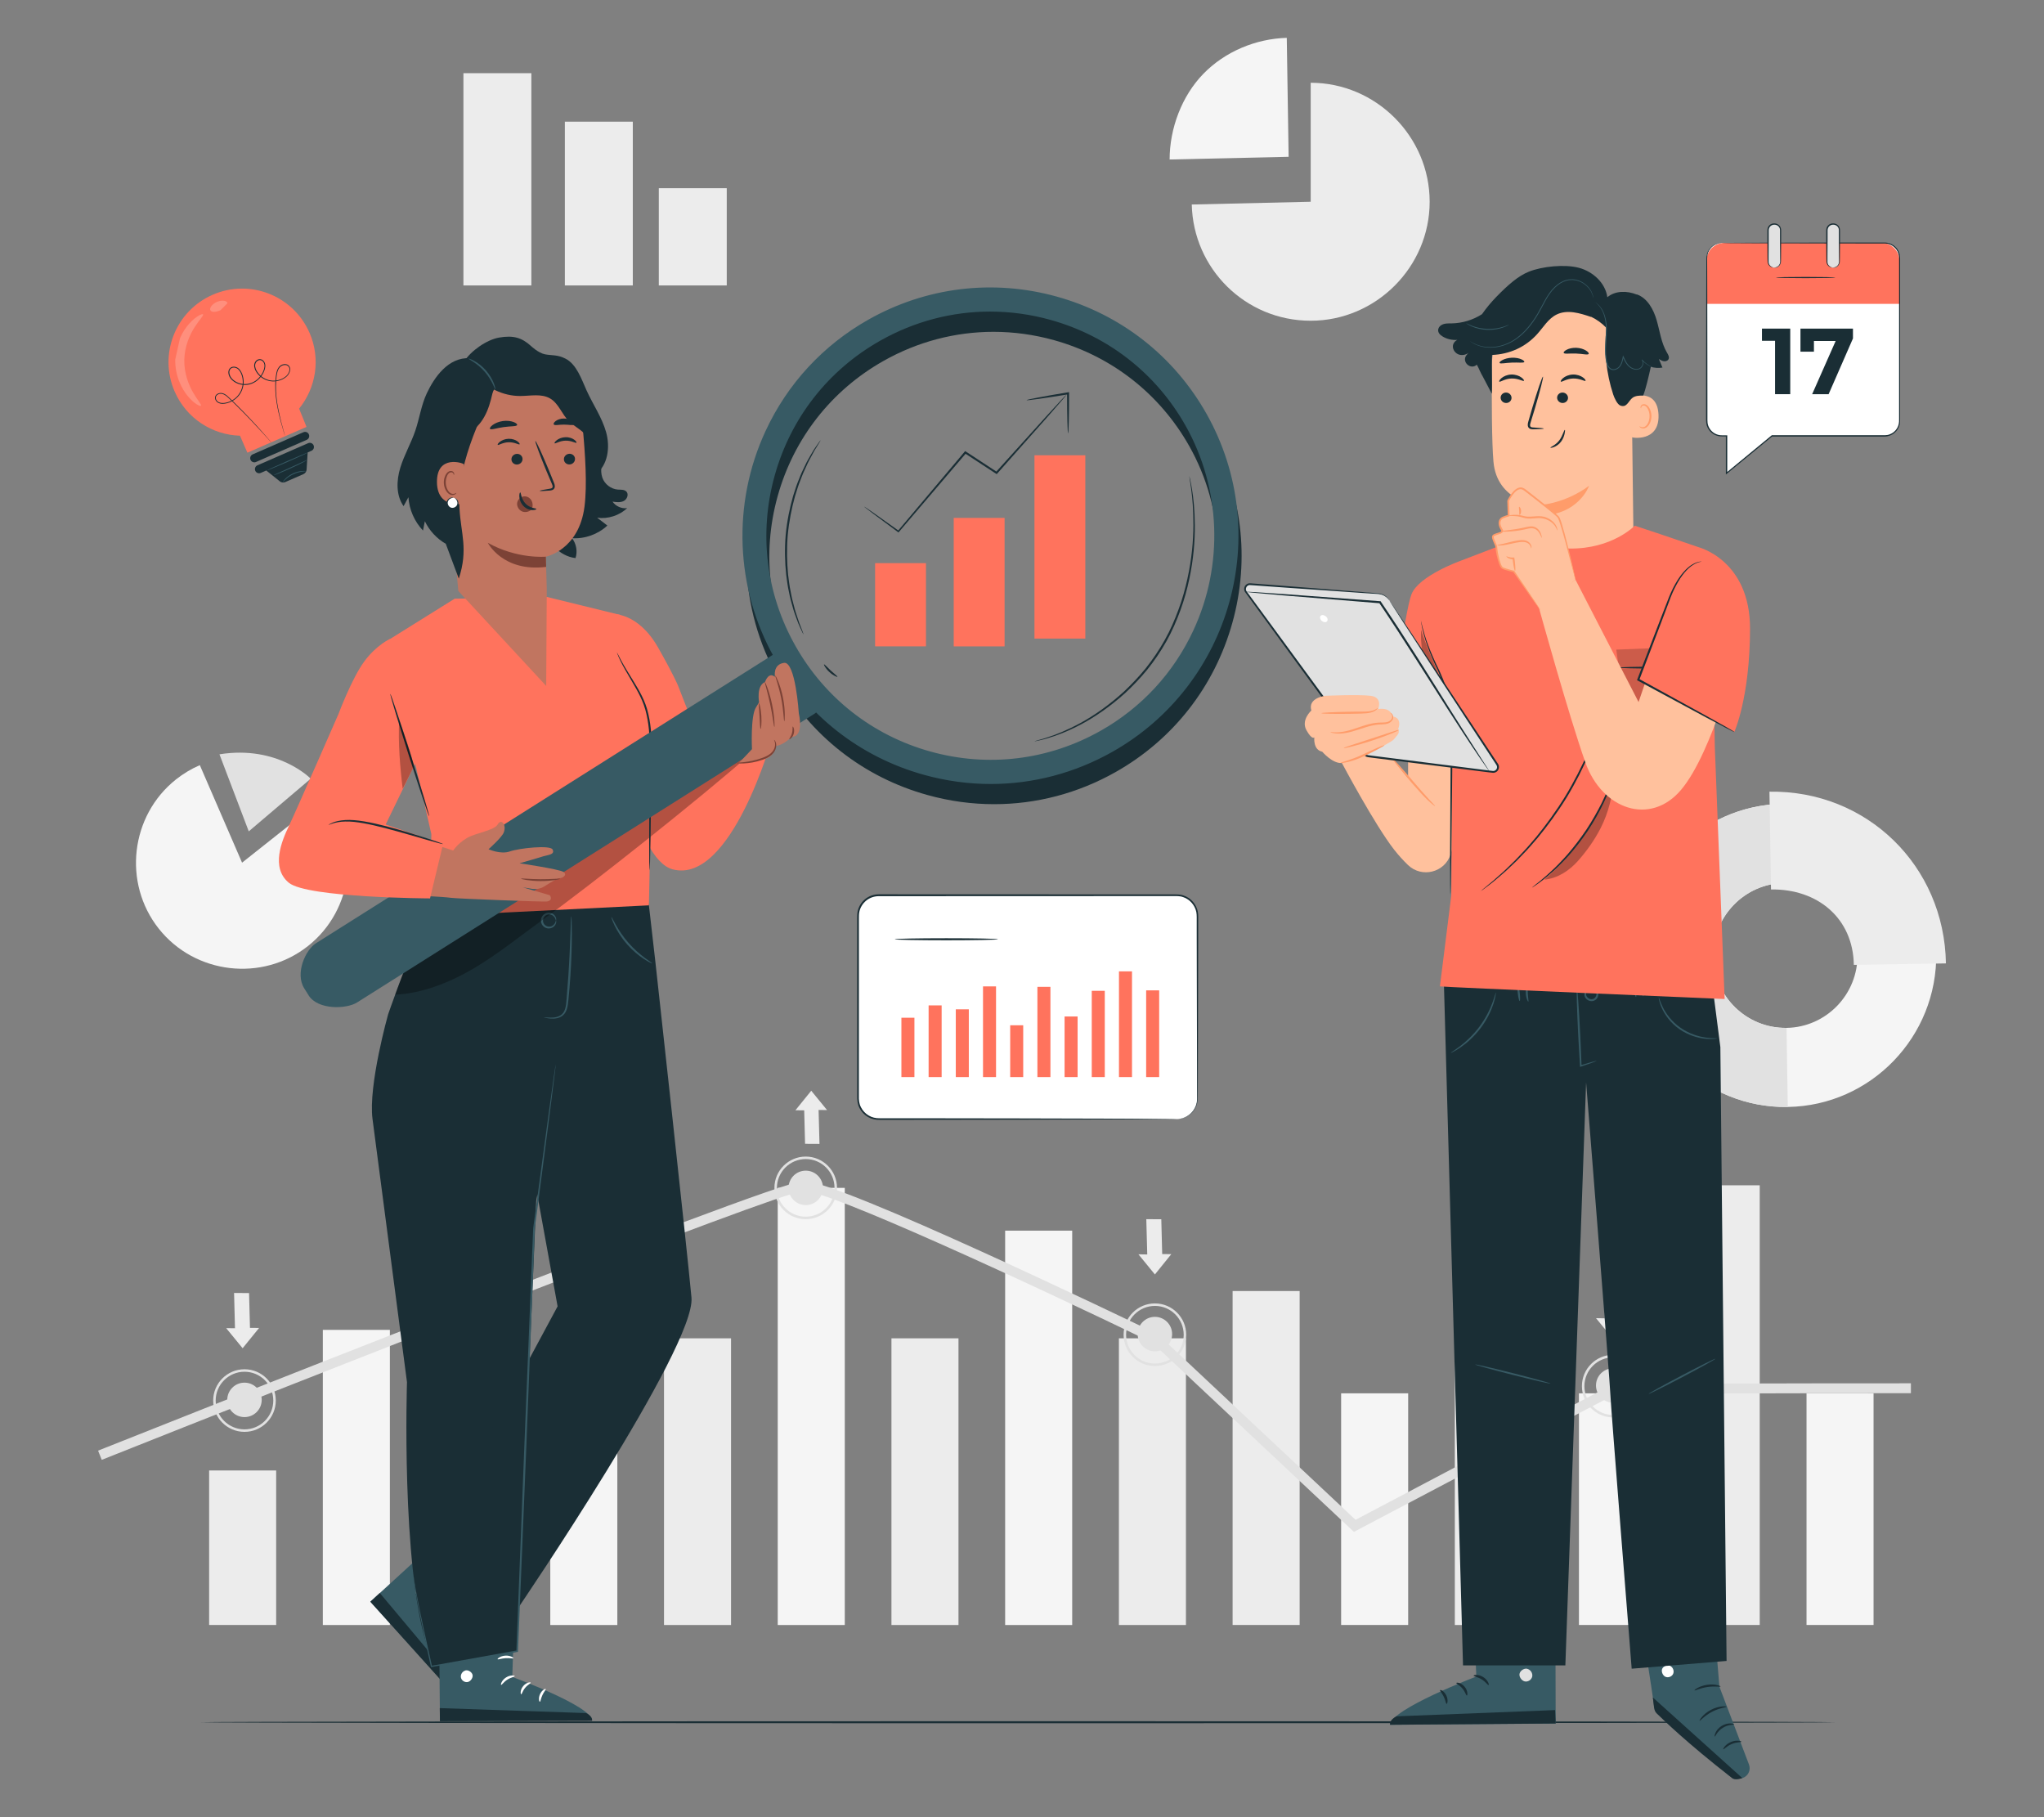 <?xml version="1.0" encoding="UTF-8"?>
<svg id="Layer_2" data-name="Layer 2" xmlns="http://www.w3.org/2000/svg" viewBox="0 0 540 480">
  <rect x="0" y="0" width="540" height="480" fill="#808080" stroke="none"/>
  <defs>
    <style>
      .cls-1 {
        fill: #ff735d;
      }

      .cls-1, .cls-2, .cls-3, .cls-4, .cls-5, .cls-6, .cls-7, .cls-8, .cls-9, .cls-10, .cls-11, .cls-12, .cls-13 {
        stroke-width: 0px;
      }

      .cls-2 {
        fill: #375a64;
      }

      .cls-3 {
        fill: #e1e1e1;
      }

      .cls-4 {
        fill: #ececec;
      }

      .cls-14 {
        opacity: .2;
      }

      .cls-6 {
        fill: #f5f5f5;
      }

      .cls-7 {
        fill: none;
      }

      .cls-8 {
        fill: #7c4236;
      }

      .cls-9 {
        fill: #1a2e35;
      }

      .cls-10 {
        fill: #fff;
      }

      .cls-15 {
        opacity: .3;
      }

      .cls-11 {
        fill: #ff9c6a;
      }

      .cls-12 {
        fill: #c17560;
      }

      .cls-13 {
        fill: #ffc19d;
      }
    </style>
  </defs>
  <g id="Layer_2-2" data-name="Layer 2">
    <g>
      <g>
        <g>
          <g>
            <g>
              <rect class="cls-4" x="55.25" y="388.42" width="17.71" height="40.81"/>
              <rect class="cls-4" x="115.33" y="388.42" width="17.71" height="40.81"/>
              <rect class="cls-6" x="85.29" y="351.28" width="17.71" height="77.96"/>
              <rect class="cls-6" x="145.38" y="351.28" width="17.71" height="77.96"/>
              <rect class="cls-4" x="175.42" y="353.51" width="17.71" height="75.73"/>
              <rect class="cls-4" x="235.51" y="353.51" width="17.71" height="75.73"/>
              <rect class="cls-4" x="295.6" y="353.51" width="17.71" height="75.73"/>
              <rect class="cls-6" x="205.47" y="313.77" width="17.71" height="115.47"/>
              <rect class="cls-6" x="265.55" y="325.07" width="17.71" height="104.17"/>
              <rect class="cls-4" x="384.35" y="353.51" width="17.71" height="75.73"/>
              <rect class="cls-6" x="354.31" y="368.04" width="17.71" height="61.19"/>
              <rect class="cls-4" x="447.19" y="313.09" width="17.71" height="116.14"/>
              <rect class="cls-6" x="417.14" y="368.04" width="17.71" height="61.19"/>
              <rect class="cls-6" x="477.26" y="368.04" width="17.71" height="61.19"/>
              <rect class="cls-4" x="325.64" y="341.02" width="17.71" height="88.21"/>
              <path class="cls-3" d="M217.42,313.77c0,2.52-2.04,4.55-4.55,4.55s-4.55-2.04-4.55-4.55,2.04-4.55,4.55-4.55,4.55,2.04,4.55,4.55Z"/>
              <path class="cls-3" d="M212.86,322.04c-4.56,0-8.27-3.71-8.27-8.27s3.71-8.27,8.27-8.27,8.27,3.71,8.27,8.27-3.71,8.27-8.27,8.27ZM212.86,306.16c-4.19,0-7.61,3.41-7.61,7.61s3.41,7.61,7.61,7.61,7.61-3.41,7.61-7.61-3.41-7.61-7.61-7.61Z"/>
              <polygon class="cls-4" points="216.5 302.15 216.26 293.19 218.5 293.22 214.32 288.11 210.14 293.27 212.46 293.29 212.69 302.13 216.5 302.15"/>
              <path class="cls-3" d="M69.14,369.77c0,2.52-2.04,4.55-4.55,4.55s-4.55-2.04-4.55-4.55,2.04-4.55,4.55-4.55,4.55,2.04,4.55,4.55Z"/>
              <path class="cls-3" d="M64.59,378.22c-4.56,0-8.27-3.71-8.27-8.27s3.71-8.27,8.27-8.27,8.27,3.71,8.27,8.27-3.71,8.27-8.27,8.27ZM64.59,362.34c-4.19,0-7.61,3.41-7.61,7.61s3.41,7.61,7.61,7.61,7.61-3.41,7.61-7.61-3.41-7.61-7.61-7.61Z"/>
              <polygon class="cls-4" points="61.84 341.53 62.08 350.85 59.75 350.82 64.1 356.13 68.45 350.77 66.04 350.75 65.8 341.56 61.84 341.53"/>
              <polygon class="cls-4" points="302.84 322.04 303.09 331.36 300.76 331.32 305.11 336.64 309.45 331.27 307.04 331.26 306.8 322.06 302.84 322.04"/>
            </g>
            <path class="cls-3" d="M357.69,404.63l-53.34-50.03c-33.79-16.32-85.97-40.36-92.05-40.02-6.82.4-136.16,51.41-185.42,71.03l-.97-2.43c7.25-2.89,177.61-70.7,186.24-71.21.06,0,.12,0,.19,0,9.47,0,84.73,36.21,93.34,40.37l.32.22,52.12,48.89c9.89-5.22,66.57-35.13,67.54-35.55.34-.15,1.24-.51,79.18-.51v2.62c-29.9-.02-74.84.07-78.26.35-2.96,1.5-45.5,23.93-68.06,35.84l-.83.44Z"/>
          </g>
          <path class="cls-3" d="M309.66,352.39c0,2.52-2.04,4.55-4.55,4.55s-4.55-2.04-4.55-4.55,2.04-4.55,4.55-4.55,4.55,2.04,4.55,4.55Z"/>
          <path class="cls-3" d="M305.11,360.83c-4.56,0-8.27-3.71-8.27-8.27s3.71-8.27,8.27-8.27,8.27,3.71,8.27,8.27-3.71,8.27-8.27,8.27ZM305.11,344.95c-4.19,0-7.61,3.41-7.61,7.61s3.41,7.61,7.61,7.61,7.61-3.41,7.61-7.61-3.41-7.61-7.61-7.61Z"/>
          <path class="cls-3" d="M430.74,365.97c0,2.52-2.04,4.55-4.55,4.55s-4.55-2.04-4.55-4.55,2.04-4.55,4.55-4.55,4.55,2.04,4.55,4.55Z"/>
          <path class="cls-3" d="M426.19,374.41c-4.56,0-8.27-3.71-8.27-8.27s3.71-8.27,8.27-8.27,8.27,3.71,8.27,8.27-3.71,8.27-8.27,8.27ZM426.19,358.54c-4.19,0-7.61,3.41-7.61,7.61s3.41,7.61,7.61,7.61,7.61-3.41,7.61-7.61-3.41-7.61-7.61-7.61Z"/>
          <polygon class="cls-4" points="423.73 338.91 423.98 348.23 421.65 348.19 426 353.51 430.35 348.14 427.93 348.13 427.69 338.93 423.73 338.91"/>
        </g>
        <g>
          <path class="cls-6" d="M431.83,253.01c-.35-22.07,17.24-40.32,39.21-40.68,21.97-.35,40.14,17.32,40.49,39.39.35,22.08-17.24,40.32-39.21,40.68-21.97.35-40.14-17.32-40.49-39.39ZM490.73,252.06c-.17-10.55-8.85-19-19.36-18.83-10.51.17-18.92,8.89-18.75,19.45.17,10.55,8.85,19,19.36,18.83,10.51-.17,18.92-8.89,18.75-19.45Z"/>
          <path class="cls-3" d="M431.83,253.02c-.35-22.08,17.24-40.32,39.21-40.68l.33,20.89c-10.51.17-18.92,8.9-18.75,19.45.17,10.55,8.85,19,19.36,18.83l.33,20.89c-21.97.35-40.14-17.32-40.49-39.39Z"/>
          <path class="cls-4" d="M467.46,209.12c25.71-.41,46.21,19.54,46.63,45.36l-24.33.39c-.2-12.35-9.59-20.12-21.88-19.92l-.41-25.83Z"/>
        </g>
        <g>
          <rect class="cls-4" x="122.43" y="19.33" width="17.95" height="56.07"/>
          <rect class="cls-4" x="149.23" y="32.14" width="17.95" height="43.26"/>
          <rect class="cls-4" x="174.05" y="49.71" width="17.95" height="25.69"/>
        </g>
        <g>
          <path class="cls-4" d="M346.27,53.29v-31.43c17.24,0,31.43,14.19,31.43,31.43s-14.19,31.43-31.43,31.43-31.03-13.74-31.42-30.7l31.42-.73Z"/>
          <path class="cls-6" d="M340.43,41.42l-31.43.71c0-8.18,3.2-16.76,8.91-22.63,5.71-5.87,13.86-9.28,22.04-9.5l.49,31.42Z"/>
        </g>
        <g>
          <path class="cls-6" d="M63.95,227.87l22-17.44c9.57,12.07,7.51,29.87-4.56,39.44-12.07,9.57-29.87,7.51-39.44-4.56-9.57-12.07-7.51-29.87,4.56-39.44,1.92-1.52,4.03-2.79,6.28-3.76l11.16,25.76Z"/>
          <path class="cls-3" d="M57.98,199.25l7.74,20.35,16.37-13.91s-8.67-8.93-24.11-6.44Z"/>
        </g>
        <path class="cls-9" d="M484.86,454.92c0,.15-96.69.27-215.94.27s-215.96-.12-215.96-.27,96.67-.27,215.96-.27,215.94.12,215.94.27Z"/>
        <g>
          <g>
            <path class="cls-1" d="M81.76,87.89c-4.29-9.83-15.75-14.33-25.58-10.03-9.83,4.29-14.33,15.75-10.03,25.58,3.11,7.12,9.97,11.44,17.25,11.65.92,2.11,1.96,4.49,1.96,4.49l15.61-6.81s-1.01-2.56-1.95-4.83c4.44-5.46,5.76-13.15,2.75-20.05Z"/>
            <path class="cls-9" d="M75.29,115.15s-.03-.08-.08-.23c-.05-.16-.12-.39-.21-.67-.18-.59-.44-1.47-.75-2.61-.31-1.14-.67-2.53-.98-4.18-.31-1.64-.57-3.55-.55-5.66.01-1.06.08-2.16.3-3.3.12-.57.33-1.15.74-1.63.41-.47,1.06-.76,1.71-.68.33.04.66.19.87.46.22.26.34.61.32.95-.03.68-.38,1.3-.86,1.79-1,.93-2.4,1.41-3.82,1.35-1.42-.06-2.84-.74-3.81-1.87-.48-.56-.89-1.23-1-2.01-.13-.76.27-1.68,1.08-1.94.4-.14.86-.03,1.18.23.32.26.54.63.62,1.04.15.82-.14,1.61-.48,2.32-.72,1.42-2.02,2.6-3.62,3.02-1.59.41-3.36.01-4.56-1.06-.61-.52-1.04-1.29-1.06-2.1,0-.4.12-.84.44-1.13.3-.3.74-.41,1.14-.38.4.03.79.2,1.09.45.31.25.54.57.72.91.36.68.56,1.41.62,2.15.13,1.48-.32,2.97-1.21,4.08-.88,1.11-2.14,1.86-3.46,2.12-.65.13-1.36.16-1.97-.15-.6-.3-1.04-.99-.85-1.67.1-.33.34-.59.63-.74.29-.15.61-.22.92-.21.64.03,1.18.38,1.62.75.87.77,1.64,1.55,2.39,2.29,2.99,2.97,5.29,5.48,6.86,7.24.79.88,1.38,1.57,1.79,2.04.2.23.35.41.46.54.1.12.15.19.15.19,0,0-.06-.06-.17-.17-.11-.12-.27-.3-.47-.52-.42-.47-1.04-1.14-1.82-2.01-1.59-1.73-3.91-4.23-6.91-7.18-.75-.73-1.54-1.52-2.39-2.27-.43-.35-.94-.67-1.51-.7-.55-.03-1.19.25-1.35.81-.16.55.22,1.18.75,1.43.55.27,1.21.25,1.84.13,1.27-.25,2.49-.97,3.33-2.05.85-1.07,1.28-2.5,1.15-3.93-.06-.71-.26-1.42-.59-2.06-.33-.63-.9-1.19-1.63-1.24-.35-.03-.71.07-.96.32-.26.24-.37.6-.36.95.02.73.41,1.44.98,1.93,1.14,1.02,2.83,1.4,4.35,1.01,1.53-.39,2.78-1.53,3.47-2.89.33-.68.6-1.44.46-2.16-.07-.35-.26-.68-.54-.9-.27-.22-.64-.31-.96-.19-.33.11-.6.36-.76.67-.17.31-.21.67-.16,1.02.1.71.49,1.35.95,1.89.93,1.08,2.29,1.75,3.65,1.8,1.36.06,2.72-.41,3.66-1.28.45-.45.78-1.04.8-1.64.04-.61-.43-1.15-1.02-1.2-.58-.07-1.18.19-1.55.61-.38.43-.58.99-.7,1.54-.22,1.11-.29,2.22-.31,3.27-.04,2.1.22,3.99.51,5.63.3,1.64.65,3.04.94,4.18.3,1.13.54,2.01.71,2.62.08.29.14.52.18.68.04.15.06.23.06.23Z"/>
            <path class="cls-9" d="M81.03,116.18l-13.4,5.85c-.56.24-1.2-.01-1.44-.57h0c-.24-.56.01-1.2.57-1.44l13.4-5.85c.56-.24,1.2.01,1.44.57h0c.24.56-.01,1.2-.57,1.44Z"/>
            <path class="cls-9" d="M81.41,117.06l-13.4,5.85c-.56.24-.81.89-.57,1.44.24.56.89.81,1.44.57l1.47-.64,3.57,2.86c.41.33.97.4,1.45.19l4.79-2.09c.48-.21.81-.68.84-1.2l.28-4.53,1-.44c.56-.24.81-.89.57-1.44-.24-.56-.89-.81-1.44-.57Z"/>
          </g>
          <g class="cls-14">
            <path class="cls-10" d="M47.56,89.31c.71-1.63,1.63-2.95,2.53-3.93.9-.98,1.75-1.63,2.4-2,.64-.36,1.06-.47,1.15-.34.22.29-.92,1.36-2.21,3.37-1.29,1.98-2.65,5.05-2.74,8.59-.08,3.54,1.14,6.67,2.34,8.71,1.2,2.07,2.29,3.19,2.05,3.46-.1.12-.51,0-1.13-.39-.63-.39-1.45-1.08-2.3-2.1-.85-1.02-1.71-2.38-2.35-4.04-.64-1.65-1.04-3.62-1-5.69"/>
          </g>
          <g class="cls-14">
            <path class="cls-10" d="M58.25,81.95c-1.13.48-2.26.61-2.64.06-.18-.27-.11-.68.19-1.11.3-.42.83-.86,1.5-1.15.68-.29,1.36-.38,1.87-.3.51.07.86.3.94.62"/>
          </g>
          <path class="cls-2" d="M80.9,124.46s-.41.03-1.04.12c-.64.08-1.51.29-2.4.71-.89.42-1.6.96-2.07,1.4-.47.44-.72.75-.76.73-.02-.01.18-.37.64-.85.45-.48,1.17-1.06,2.09-1.5.92-.43,1.83-.62,2.48-.66.66-.04,1.06.02,1.06.05Z"/>
          <path class="cls-2" d="M81.34,119.54c.03.06-2.37,1.17-5.36,2.47-2.99,1.3-5.43,2.31-5.46,2.25-.03-.06,2.37-1.17,5.36-2.47,2.99-1.3,5.43-2.31,5.46-2.25Z"/>
          <path class="cls-2" d="M81.19,121.49s-.47.3-1.26.71c-.79.41-1.9.95-3.14,1.51-1.24.56-2.38,1.04-3.21,1.37-.83.33-1.35.51-1.36.48-.01-.03.49-.27,1.3-.64.88-.4,1.97-.89,3.18-1.43,1.2-.55,2.29-1.05,3.17-1.45.81-.37,1.32-.59,1.33-.56Z"/>
        </g>
        <g>
          <g>
            <g>
              <rect class="cls-10" x="226.7" y="236.48" width="89.66" height="59.13" rx="5.45" ry="5.45"/>
              <path class="cls-9" d="M310.9,295.61s.25-.01.74-.08c.48-.07,1.21-.23,2.02-.73.81-.48,1.71-1.34,2.23-2.63.57-1.29.33-2.95.37-4.77-.02-7.31-.04-17.85-.08-30.88,0-3.26-.01-6.68-.02-10.23,0-.89,0-1.79,0-2.7-.02-.91.06-1.84-.11-2.7-.36-1.75-1.67-3.33-3.44-3.91-.87-.34-1.82-.29-2.8-.29-.97,0-1.96,0-2.95,0-1.98,0-3.99,0-6.03,0-4.08,0-8.29,0-12.6.01-17.24,0-36.19.01-56.09.02-1.19,0-2.37.41-3.29,1.16-.91.75-1.57,1.8-1.82,2.95-.12.58-.12,1.16-.12,1.78v1.83c0,1.22,0,2.44,0,3.65,0,4.85,0,9.62,0,14.31,0,9.38,0,18.43-.01,27.05-.04,1.08.07,2.1.55,3.02.45.92,1.18,1.69,2.05,2.19.87.51,1.87.75,2.89.72,1.04,0,2.06,0,3.09,0,4.08,0,8.05,0,11.88.01,7.67.01,14.81.02,21.33.03,13.03.03,23.58.06,30.88.08,3.64.02,6.46.03,8.4.05.95.01,1.68.02,2.18.02.49,0,.74.02.74.02,0,0-.25.02-.74.02-.51,0-1.23.01-2.18.02-1.93.01-4.76.03-8.4.05-7.31.02-17.85.04-30.88.08-6.52,0-13.66.02-21.33.03-3.83,0-7.8,0-11.88.01-1.02,0-2.05,0-3.09,0-1.05.04-2.17-.22-3.11-.77-.94-.55-1.73-1.38-2.22-2.37-.52-.98-.64-2.16-.6-3.22,0-8.62,0-17.67-.01-27.05,0-4.69,0-9.47,0-14.31,0-1.21,0-2.43,0-3.65v-1.83c0-.6,0-1.25.13-1.88.27-1.26.98-2.41,1.98-3.23,1-.82,2.29-1.26,3.59-1.27,19.89,0,38.85.01,56.09.02,4.31,0,8.51,0,12.6.01,2.04,0,4.05,0,6.03,0,.99,0,1.97,0,2.95,0,.95,0,1.99-.05,2.93.32,1.9.63,3.31,2.33,3.69,4.21.18.96.09,1.88.11,2.78,0,.91,0,1.81,0,2.7,0,3.56-.01,6.97-.02,10.23-.03,13.03-.06,23.58-.08,30.88,0,.91,0,1.77-.01,2.58,0,.82-.14,1.59-.41,2.24-.55,1.32-1.48,2.18-2.31,2.66-.84.49-1.58.65-2.07.7-.49.05-.74.03-.74.03Z"/>
            </g>
            <g>
              <rect class="cls-1" x="266.88" y="270.82" width="3.44" height="13.69"/>
              <rect class="cls-1" x="238.14" y="268.83" width="3.44" height="15.68"/>
              <rect class="cls-1" x="245.33" y="265.57" width="3.44" height="18.94"/>
              <rect class="cls-1" x="252.51" y="266.61" width="3.44" height="17.9"/>
              <rect class="cls-1" x="259.7" y="260.55" width="3.44" height="23.96"/>
              <rect class="cls-1" x="274.07" y="260.67" width="3.44" height="23.84"/>
              <rect class="cls-1" x="281.25" y="268.5" width="3.44" height="16.01"/>
              <rect class="cls-1" x="288.43" y="261.72" width="3.44" height="22.79"/>
              <rect class="cls-1" x="295.62" y="256.58" width="3.44" height="27.93"/>
              <rect class="cls-1" x="302.8" y="261.6" width="3.44" height="22.91"/>
            </g>
          </g>
          <path class="cls-9" d="M263.66,248.1c0,.15-6.11.27-13.64.27s-13.64-.12-13.64-.27,6.11-.27,13.64-.27,13.64.12,13.64.27Z"/>
        </g>
        <g>
          <path class="cls-10" d="M454.8,64.19h43.06c2.18,0,3.94,1.76,3.94,3.94v43.06c0,2.18-1.76,3.94-3.94,3.94h-29.79l-11.98,9.87v-9.87h-1.29c-2.18,0-3.94-1.76-3.94-3.94v-43.06c0-2.18,1.76-3.94,3.94-3.94Z"/>
          <g>
            <path class="cls-1" d="M450.86,64.19h50.94v11.44c0,2.56-2.08,4.65-4.65,4.65h-41.61c-2.59,0-4.68-2.1-4.68-4.68v-11.4h0Z" transform="translate(952.66 144.45) rotate(180)"/>
            <g>
              <path class="cls-9" d="M472.96,86.8v17.32h-4.01v-14.1h-3.46v-3.22h7.47Z"/>
              <path class="cls-9" d="M489.53,86.8v2.6l-6.43,14.72h-4.35l6.21-14.05h-5.74v2.82h-3.56v-6.09h13.88Z"/>
            </g>
            <path class="cls-9" d="M469.21,73.31c0,.09,3.5.16,7.82.16s7.82-.07,7.82-.16-3.5-.16-7.82-.16-7.82.07-7.82.16Z"/>
          </g>
          <path class="cls-9" d="M454.8,64.19s-.09,0-.27,0c-.18,0-.44.03-.78.12-.66.16-1.69.64-2.4,1.82-.35.58-.57,1.34-.55,2.17,0,.82,0,1.72-.01,2.69,0,1.94-.01,4.16-.02,6.65,0,4.98-.02,11.01-.03,17.91,0,3.45,0,7.12-.01,10.98,0,.97,0,1.94,0,2.93,0,.49,0,.99,0,1.49,0,.5.04,1.04.21,1.53.33,1,1.06,1.86,2.02,2.35.48.24,1.01.39,1.55.43.54.03,1.05,0,1.59.02l-.14-.14c0,3.11,0,6.45,0,9.87v.32s.25-.2.25-.2c3.83-3.15,7.85-6.46,11.99-9.86l-.1.04c7.38,0,15.13,0,23.08,0,1.82,0,3.62,0,5.41,0h1.34c.47,0,.93-.1,1.36-.26.87-.31,1.62-.94,2.1-1.73.24-.39.41-.83.51-1.28.09-.45.09-.92.09-1.35,0-.88,0-1.75,0-2.62,0-1.74,0-3.47,0-5.18,0-6.85,0-13.46,0-19.75,0-3.15,0-6.22,0-9.2,0-1.49,0-2.96,0-4.41-.02-.72.05-1.44-.08-2.17-.15-.72-.47-1.4-.96-1.94-.48-.54-1.11-.94-1.78-1.16-.68-.24-1.4-.2-2.06-.2-1.35,0-2.68,0-3.97,0-2.6,0-5.09,0-7.47.01-9.51.02-17.21.04-22.55.05-2.66.01-4.72.02-6.13.03-.69,0-1.23.01-1.59.02-.36,0-.54.02-.54.02,0,0,.18.01.54.02.37,0,.9,0,1.59.02,1.41,0,3.47.02,6.13.03,5.33.01,13.03.03,22.55.05,2.38,0,4.87,0,7.47.01,1.3,0,2.62,0,3.97,0,.68,0,1.35-.03,1.98.19.63.21,1.21.58,1.66,1.09.46.5.76,1.14.9,1.81.12.67.05,1.4.07,2.12,0,1.45,0,2.91,0,4.41,0,2.98,0,6.05,0,9.2,0,6.29,0,12.9,0,19.75,0,1.71,0,3.44,0,5.18,0,.87,0,1.75,0,2.62,0,.45,0,.87-.08,1.28-.09.41-.25.81-.47,1.17-.43.73-1.13,1.3-1.93,1.59-.8.32-1.69.22-2.6.23-1.79,0-3.6,0-5.41,0-7.95,0-15.7,0-23.08,0h-.06l-.04.04c-4.13,3.41-8.15,6.72-11.98,9.87l.25.12c0-3.42,0-6.76,0-9.87v-.14s-.14,0-.14,0c-.52,0-1.06.02-1.57-.01-.5-.04-.99-.17-1.44-.4-.89-.45-1.58-1.26-1.89-2.18-.16-.47-.2-.94-.2-1.44,0-.5,0-1,0-1.49,0-.99,0-1.97,0-2.93,0-3.86,0-7.53-.01-10.98-.01-6.9-.02-12.93-.03-17.91,0-2.49-.01-4.71-.02-6.65.05-1.92-.25-3.65.51-4.81.68-1.16,1.68-1.64,2.33-1.82.67-.18,1.03-.14,1.03-.17Z"/>
          <g>
            <rect class="cls-3" x="467.12" y="59.19" width="3.32" height="11.51" rx="1.6" ry="1.6"/>
            <path class="cls-9" d="M468.73,70.7s-.42.02-.94-.39c-.25-.2-.5-.55-.55-1.01-.02-.46,0-1.03,0-1.63.01-1.23.02-2.68.03-4.27,0-.81,0-1.65,0-2.52-.01-.41.13-.8.42-1.1.29-.29.69-.45,1.13-.43.42,0,.82.19,1.09.5.28.31.38.7.35,1.13,0,.87,0,1.72,0,2.52.01,1.59.02,3.04.03,4.27,0,.3,0,.59.01.87,0,.28.02.53-.02.75-.09.45-.36.78-.62.97-.55.37-.98.28-.97.32,0,.01.09.03.28.02.18,0,.46-.06.76-.24.3-.19.61-.53.73-1.04.06-.26.04-.52.05-.79,0-.28,0-.57.01-.87.01-1.23.02-2.68.03-4.27,0-.81,0-1.65,0-2.52.03-.44-.09-.98-.43-1.35-.32-.38-.82-.61-1.33-.61-.49-.03-1.02.16-1.36.52-.35.35-.53.86-.51,1.33,0,.87,0,1.72,0,2.52.01,1.59.02,3.04.03,4.27.02.61,0,1.15.04,1.65.08.51.37.88.66,1.08.29.21.56.27.74.29.18.02.28,0,.28,0Z"/>
          </g>
          <g>
            <rect class="cls-3" x="482.67" y="59.19" width="3.32" height="11.51" rx="1.6" ry="1.6"/>
            <path class="cls-9" d="M484.28,70.7s-.42.02-.94-.39c-.25-.2-.5-.55-.55-1.01-.02-.46,0-1.03,0-1.63.01-1.23.02-2.68.03-4.27,0-.81,0-1.65,0-2.52-.01-.41.13-.8.42-1.1.29-.29.69-.45,1.13-.43.42,0,.82.19,1.09.5.28.31.38.7.35,1.13,0,.87,0,1.72,0,2.52.01,1.59.02,3.04.03,4.27,0,.3,0,.59.01.87,0,.28.02.53-.02.75-.09.45-.36.78-.62.97-.55.37-.98.28-.97.32,0,.01.09.03.28.02.18,0,.46-.06.76-.24.3-.19.61-.53.73-1.04.06-.26.04-.52.05-.79,0-.28,0-.57.01-.87.01-1.23.02-2.68.03-4.27,0-.81,0-1.65,0-2.52.03-.44-.09-.98-.43-1.35-.32-.38-.82-.61-1.33-.61-.49-.03-1.02.16-1.36.52-.35.35-.53.86-.51,1.33,0,.87,0,1.72,0,2.52.01,1.59.02,3.04.03,4.27.02.61,0,1.15.04,1.65.08.51.37.88.66,1.08.29.21.56.27.74.29.18.02.28,0,.28,0Z"/>
          </g>
        </g>
        <g>
          <path class="cls-13" d="M368.3,200.93l3.7,4.62v-7.95h11.65s1.29,18.21,1.02,22.1c-.1,1.36-.69,3.6-1.43,5.94-1.52,4.85-7.64,6.37-11.29,2.83-1.22-1.19-2.47-2.54-3.65-4.05-5.18-6.66-13.78-22.87-13.78-22.87l8.97-5.42,4.81,4.81Z"/>
          <path class="cls-11" d="M367.57,200.08c-.06.05.54.81,1.52,2.03.98,1.22,2.34,2.9,3.9,4.71,1.56,1.81,3.03,3.41,4.17,4.5,1.13,1.09,1.94,1.66,1.98,1.6.05-.06-.65-.72-1.7-1.87-1.06-1.14-2.47-2.77-4.03-4.58-3.08-3.64-5.7-6.51-5.84-6.39Z"/>
        </g>
        <g>
          <path class="cls-13" d="M430.98,97.01l.53,42.31c.09,7.19-1.25,17.78-12.63,17.4h0c-9.85-1.07-12.46-10.4-12.54-17.11-.04-3.18-.07-5.84-.1-6.17,0,0-10.78-.88-11.69-11.53-.44-5.15-.48-15.82-.41-25.48.08-10.37,8.12-18.94,18.47-19.69l1.03-.08c11.14-.16,17.5,9.21,17.35,20.35Z"/>
          <path class="cls-11" d="M406.24,133.44s6.75-.1,13.58-5.12c0,0-2.82,8.03-13.52,7.85l-.06-2.73Z"/>
        </g>
        <g>
          <g>
            <path class="cls-9" d="M412.35,100.8c.21.22,1.44-.77,3.23-.82,1.78-.07,3.12.83,3.3.6.09-.1-.13-.5-.71-.9-.57-.41-1.54-.79-2.65-.75-1.11.04-2.03.49-2.56.93-.54.45-.71.85-.61.95Z"/>
            <path class="cls-9" d="M411.37,105.1c.03.76.7,1.37,1.49,1.35.79-.02,1.42-.64,1.39-1.41-.03-.76-.7-1.37-1.49-1.35-.8.02-1.42.65-1.39,1.41Z"/>
            <path class="cls-9" d="M407.88,113.21c0-.09-1.03-.2-2.7-.29-.42-.01-.82-.07-.91-.35-.12-.3.02-.76.19-1.26.32-1.04.65-2.13,1-3.28,1.39-4.66,2.36-8.48,2.17-8.53-.19-.05-1.47,3.68-2.85,8.34-.33,1.15-.65,2.24-.95,3.29-.12.49-.36,1.05-.1,1.66.14.3.46.51.73.56.27.06.51.05.72.05,1.67-.03,2.7-.1,2.7-.19Z"/>
          </g>
          <path class="cls-9" d="M413.1,93.2c.17.4,1.6.1,3.31.19,1.71.05,3.12.47,3.31.08.09-.18-.18-.55-.76-.9-.58-.35-1.48-.66-2.5-.7-1.03-.04-1.95.19-2.54.5-.6.3-.89.65-.82.83Z"/>
          <path class="cls-9" d="M396.16,95.87c.19.32,1.58-.04,3.27-.09,1.69-.08,3.09.16,3.27-.17.08-.16-.2-.45-.79-.71-.58-.26-1.48-.45-2.5-.41-1.01.04-1.91.31-2.48.61-.58.3-.85.61-.77.77Z"/>
        </g>
        <path class="cls-13" d="M430.69,104.96c.18-.09,7.17-2.7,7.47,4.6s-7.1,6.1-7.12,5.89c-.02-.21-.35-10.49-.35-10.49Z"/>
        <path class="cls-11" d="M433.15,112.6s.13.08.35.17c.21.09.58.14.95-.02.76-.31,1.36-1.57,1.34-2.88,0-.67-.17-1.29-.43-1.81-.25-.53-.61-.88-1-.94-.39-.07-.66.17-.74.38-.09.21-.04.35-.08.37-.02.02-.16-.12-.12-.42.02-.15.1-.32.27-.47.17-.15.42-.23.7-.21.57.02,1.09.51,1.38,1.08.31.57.52,1.27.52,2.02.01,1.47-.68,2.88-1.73,3.23-.51.16-.94.02-1.17-.15-.23-.17-.28-.33-.25-.35Z"/>
        <path class="cls-9" d="M409.6,118.26c-.08-.18,1.35-.61,2.36-1.96.5-.66.79-1.38,1.01-1.91.21-.53.37-.86.45-.84.07.02.06.38-.06.96-.12.57-.37,1.39-.94,2.14-.56.76-1.31,1.21-1.87,1.43-.56.23-.93.24-.95.18Z"/>
        <path class="cls-9" d="M379.99,86.87c.12-.43.43-.78.81-1.01.83-.49,1.79-.43,2.72-.44,2.83-.05,5.63-.91,8.01-2.43,1.11-1.61,2.37-3.11,3.73-4.52,3.23-3.33,5.88-5.59,8.63-6.7,3.55-1.43,9.5-2.01,13.2-1.04,3.71.97,7.03,3.98,7.55,7.78,2.08-1.76,5.2-1.74,7.73-.72l.06-.03c2.82,1,4.42,3.98,5.25,6.86.83,2.87,1.19,5.95,2.71,8.52.32.54.7,1.18.42,1.74-.22.43-.77.61-1.24.54-.48-.07-.9-.34-1.31-.59.31.75.63,1.51.94,2.26-1.02.18-2.08.1-3.07-.2-.6,2.69-1.31,5.76-2.01,7.58-1.18,0-2.26.08-2.98.73-.99.89-1.43,2.56-3.07,1.92-.83-.32-1.6-2.07-1.88-2.92-1.85-5.64-2.47-11.69-1.8-17.59-1.17-1.24-2.58-2.26-4.13-2.98l.13.11c-2.98-1.03-6.34-2.05-9.17-.65-2.19,1.08-3.48,3.36-5.12,5.17-3.1,3.44-7.29,5.31-11.92,5.5-.16,3,.09,7.24-.06,10.24l-2.52-4.8v.02c-.21-.35-.38-.71-.54-1.06l-.06-.11h0c-.26-.58-.51-1.16-.84-1.72,0,0-.02.02-.03.03-1.63,1.43-4.02-.76-2.74-2.51.25-.35.56-.66.91-.91-.74.7-1.85,1.03-2.82.73-.97-.3-1.73-1.28-1.64-2.3.06-.69.55-1.31,1.18-1.59-1.31.1-2.65-.18-3.8-.84-.75-.43-1.49-1.13-1.23-2.08Z"/>
        <path class="cls-2" d="M421.3,79.73s.45.28,1.07.98c.62.69,1.31,1.9,1.64,3.54.17.82.27,1.73.27,2.71,0,.98-.07,2.03-.15,3.14-.07,1.11-.15,2.28-.08,3.49.04.61.11,1.23.24,1.84.13.61.29,1.27.75,1.79.37.43.98.61,1.5.51.53-.09,1.01-.38,1.35-.76.69-.8.86-1.81,1.03-2.71l-.22.03c.37.8.74,1.6,1.3,2.23.55.64,1.3,1.06,2.07,1.13.38.03.77-.03,1.1-.19.34-.16.58-.44.75-.74.16-.3.24-.63.23-.94-.02-.32-.14-.62-.34-.83l-.11.1c.82.94,1.69,1.44,2.29,1.72.3.14.55.22.71.28.17.05.25.07.25.06,0,0-.08-.04-.24-.1-.16-.07-.39-.16-.69-.31-.58-.3-1.42-.81-2.21-1.74l-.11.1c.36.38.38,1.05.07,1.58-.16.26-.38.51-.67.65-.29.14-.65.2-1,.16-.71-.07-1.41-.47-1.92-1.07-.52-.61-.89-1.38-1.25-2.18l-.15-.34-.07.37c-.17.89-.35,1.87-.98,2.59-.31.35-.74.6-1.21.68-.47.09-.96-.06-1.28-.43-.4-.45-.56-1.08-.69-1.67-.13-.6-.2-1.21-.24-1.81-.07-1.2,0-2.36.07-3.46.07-1.11.14-2.16.13-3.16,0-.99-.13-1.92-.31-2.74-.35-1.66-1.09-2.88-1.74-3.56-.66-.69-1.14-.91-1.14-.91Z"/>
        <path class="cls-2" d="M388.34,90.1s.03.03.09.07c.07.05.16.12.27.19.12.09.26.19.45.29.18.11.39.23.65.34.99.47,2.58.94,4.56.82,1.97-.11,4.32-.81,6.43-2.37,2.13-1.53,4-3.79,5.52-6.37.77-1.29,1.41-2.61,2.1-3.83.69-1.22,1.46-2.35,2.38-3.24.91-.9,1.98-1.56,3.07-1.86.55-.16,1.09-.2,1.62-.19.53.03,1.02.13,1.48.28.92.31,1.66.82,2.22,1.34.56.53.94,1.08,1.2,1.56.48.98.51,1.61.55,1.6,0,0,0-.04,0-.11-.01-.09-.03-.2-.05-.33-.05-.29-.17-.7-.4-1.2-.25-.49-.62-1.07-1.19-1.62-.57-.54-1.32-1.07-2.26-1.4-.47-.16-.98-.28-1.53-.31-.54-.02-1.12.02-1.68.18-1.14.31-2.23.98-3.17,1.9-.95.91-1.73,2.06-2.43,3.29-.7,1.23-1.34,2.55-2.1,3.83-1.52,2.56-3.36,4.79-5.44,6.31-2.07,1.55-4.37,2.25-6.31,2.38-1.95.14-3.52-.3-4.51-.73-1-.44-1.47-.84-1.49-.81Z"/>
        <path class="cls-2" d="M387.37,85.41s.13.11.38.27c.25.16.64.36,1.13.57.49.22,1.1.42,1.79.59.69.16,1.47.27,2.29.3.82.02,1.6-.04,2.31-.16.7-.12,1.32-.29,1.83-.47.51-.18.9-.36,1.17-.5.26-.14.41-.23.4-.24-.02-.04-.61.26-1.62.57-.5.16-1.12.3-1.81.41-.69.1-1.46.16-2.26.13-.8-.03-1.57-.14-2.25-.28-.68-.15-1.28-.33-1.78-.53-.99-.38-1.56-.72-1.58-.68Z"/>
        <path class="cls-9" d="M396.08,100.8c.21.22,1.44-.77,3.23-.82,1.78-.07,3.12.83,3.3.6.09-.1-.13-.5-.71-.9-.57-.41-1.54-.79-2.65-.75-1.11.04-2.03.49-2.56.93-.54.45-.71.85-.61.95Z"/>
        <path class="cls-9" d="M396.45,105.1c.03.76.7,1.37,1.49,1.35.79-.02,1.42-.64,1.39-1.41-.03-.76-.7-1.37-1.49-1.35-.8.02-1.42.65-1.39,1.41Z"/>
        <g>
          <path class="cls-2" d="M452.04,418.95l2.21,26.6,7.81,20.54c.56,1.48-.24,3.13-1.76,3.59h0c-.85.26-1.76.1-2.46-.45-4.46-3.45-20.55-16.15-20.73-17.81-.23-2.14-4.33-28.3-4.33-28.3l19.26-4.17Z"/>
          <path class="cls-9" d="M460.3,469.67l-23.64-21.29.23,1.97c.16,1.08.18,1.66.89,2.34,1.9,1.8,7.44,7.32,19.8,16.98.72.56,1.85.29,2.71,0h0Z"/>
          <path class="cls-10" d="M441.32,440.09c.71.39,1.04,1.37.68,2.1-.36.73-1.36,1.07-2.08.69-.72-.38-1.15-1.54-.71-2.23.44-.68,1.63-1.02,2.24-.48"/>
          <path class="cls-9" d="M453.01,458.72c.16.06.61-1.4,2.11-2.31,1.47-.96,2.98-.74,2.99-.91.02-.07-.34-.24-.97-.26-.63-.03-1.51.16-2.33.67-.82.52-1.37,1.24-1.61,1.82-.25.58-.25.97-.18.99Z"/>
          <path class="cls-9" d="M455.27,462.07c.14.1.9-.85,2.23-1.39,1.32-.57,2.53-.44,2.56-.61.06-.14-1.27-.57-2.78.07-1.51.62-2.15,1.87-2,1.93Z"/>
          <path class="cls-9" d="M449,454.54c.14.11,1.3-1.36,3.3-2.38,1.98-1.05,3.85-1.16,3.84-1.34.03-.15-1.98-.31-4.11.82-2.14,1.1-3.16,2.84-3.03,2.9Z"/>
          <path class="cls-9" d="M447.66,446.51c.09.15,1.49-.62,3.39-.89,1.9-.3,3.46.03,3.5-.14.06-.14-1.55-.75-3.59-.44-2.04.3-3.4,1.35-3.3,1.47Z"/>
          <path class="cls-9" d="M446.81,438.71c.1.14,1.48-.9,3.5-1.02,2.02-.17,3.54.67,3.61.51.04-.06-.29-.36-.94-.65-.64-.29-1.63-.52-2.72-.44-1.09.08-2.03.45-2.63.83-.6.38-.88.72-.83.78Z"/>
          <path class="cls-9" d="M450.11,436.22s.06-.37-.07-1.01c-.13-.64-.41-1.56-1.08-2.54-.34-.46-.7-1.07-1.48-1.34-.39-.14-.93-.01-1.21.37-.28.37-.33.82-.29,1.24.21,1.68,1.83,3.16,3.75,3.2,1.92,0,3.53-1.26,4.13-2.8.13-.39.19-.87-.06-1.29-.25-.43-.81-.55-1.18-.45-.78.2-1.22.71-1.65,1.09-.84.83-1.32,1.67-1.59,2.25-.27.59-.34.95-.31.96.1.06.53-1.38,2.19-2.91.42-.36.9-.81,1.46-.92.27-.06.52.03.65.24.12.2.1.54,0,.85-.51,1.26-1.98,2.41-3.61,2.38-1.62-.02-3.04-1.32-3.22-2.67-.04-.33.01-.66.17-.88.15-.21.41-.29.66-.22.54.15.94.67,1.28,1.11,1.33,1.83,1.37,3.35,1.49,3.31Z"/>
        </g>
        <g>
          <path class="cls-2" d="M389.05,420.32l.98,22.53s-22.57,8.57-22.79,12.75l43.75-.34-.09-35.16-21.85.23Z"/>
          <path class="cls-3" d="M403.54,440.84c.85.22,1.44,1.17,1.25,2.03-.19.86-1.15,1.47-2,1.26-.85-.21-1.6-1.33-1.31-2.16.28-.83,1.45-1.49,2.23-1.08"/>
          <path class="cls-9" d="M410.99,455.25l-.15-3.54-41.89,1.65s-1.94.86-1.71,2.23l43.75-.34Z"/>
          <path class="cls-9" d="M389.32,442.63c0,.21,1.08.3,2.13.98,1.07.65,1.62,1.57,1.82,1.49.2-.04-.13-1.32-1.43-2.12-1.29-.81-2.58-.55-2.53-.35Z"/>
          <path class="cls-9" d="M384.75,444.56c-.05.21.88.56,1.61,1.46.76.88.95,1.85,1.16,1.84.2.03.34-1.22-.59-2.32-.92-1.11-2.18-1.19-2.18-.98Z"/>
          <path class="cls-9" d="M382.18,450.07c.19.04.48-1.03-.07-2.19-.55-1.17-1.56-1.62-1.65-1.44-.12.18.53.8.98,1.76.47.95.53,1.85.75,1.87Z"/>
          <path class="cls-9" d="M389.67,437.47c.09.19,1.07-.11,2.28-.04,1.21.05,2.15.45,2.26.26.12-.16-.8-.94-2.22-1-1.42-.08-2.42.61-2.31.78Z"/>
        </g>
        <g>
          <g>
            <path class="cls-9" d="M381.43,258.58c.02,1.3,5.08,181.33,5.08,181.33h27.04l5.48-154s6.4,80.52,6.4,82.26,5.64,72.61,5.64,72.61l25.07-2.05-1.64-162.14-3.06-23.77-70,5.76Z"/>
            <path class="cls-2" d="M421.84,280.21s-.38.2-1.1.46c-.72.26-1.76.63-3.05,1.06l-.25.08-.02-.25c-.15-2.17-.32-5.06-.48-8.24-.17-3.44-.3-6.56-.36-8.81-.03-1.13-.05-2.04-.05-2.67,0-.63.02-.98.06-.98.04,0,.09.35.15.97.06.63.14,1.54.22,2.67.16,2.25.35,5.37.52,8.81.16,3.17.28,6.07.34,8.24l-.26-.17c1.31-.39,2.37-.7,3.11-.9.74-.2,1.16-.3,1.17-.26Z"/>
            <path class="cls-2" d="M419.79,261.49s.09-.14.36-.24c.27-.09.72-.12,1.19.1.47.19.98.76.91,1.48-.06.68-.57,1.41-1.44,1.59-.87.15-1.64-.32-1.99-.9-.38-.61-.24-1.3.02-1.71.27-.43.63-.66.89-.75.27-.09.43-.08.43-.05.04.08-.61.21-.99.96-.18.36-.23.87.06,1.3.28.42.89.76,1.47.65.58-.11,1-.65,1.05-1.14.08-.5-.24-.92-.6-1.12-.76-.43-1.35-.1-1.37-.18Z"/>
            <path class="cls-2" d="M432.2,263.34c-.15.01-.35-.77-.46-1.74-.11-.98-.07-1.78.07-1.79.15-.01.35.77.46,1.74.11.98.07,1.78-.07,1.79Z"/>
            <path class="cls-2" d="M434.08,263.16c-.15,0-.27-.83-.28-1.86,0-1.03.11-1.86.26-1.86.15,0,.27.83.28,1.86,0,1.03-.11,1.86-.26,1.86Z"/>
            <path class="cls-2" d="M401.48,264.4c-.15.02-.38-.92-.51-2.09-.14-1.17-.13-2.13.02-2.15.15-.02.38.92.51,2.09.14,1.17.13,2.13-.02,2.15Z"/>
            <path class="cls-2" d="M403.76,264.57c-.13.05-.61-.91-.66-2.19-.06-1.28.34-2.27.47-2.23.15.03,0,1.01.06,2.21.05,1.2.27,2.16.13,2.21Z"/>
          </g>
          <path class="cls-2" d="M395.2,262.17s0,.29-.09.79c-.08.51-.26,1.23-.54,2.11-.56,1.76-1.63,4.12-3.35,6.42-1.72,2.29-3.72,4.04-5.28,5.11-.78.54-1.44.94-1.92,1.18-.47.25-.74.37-.76.34-.04-.07.98-.65,2.47-1.78,1.49-1.13,3.41-2.87,5.1-5.12,1.68-2.25,2.79-4.54,3.42-6.25.64-1.71.87-2.82.96-2.8Z"/>
          <path class="cls-2" d="M453.67,274.3s-.29.09-.82.13c-.53.04-1.31.05-2.26-.04-1.9-.18-4.55-.89-6.93-2.56-2.38-1.67-3.88-3.87-4.62-5.54-.38-.84-.6-1.55-.71-2.04-.11-.5-.14-.78-.11-.78.09-.02.32,1.08,1.13,2.69.8,1.6,2.29,3.69,4.59,5.3,2.3,1.61,4.84,2.35,6.68,2.61,1.86.27,3.04.15,3.04.23Z"/>
          <path class="cls-2" d="M409.62,365.46c-.03.12-4.52-.91-10.01-2.3-5.49-1.39-9.92-2.62-9.89-2.74.03-.12,4.51.91,10.01,2.3,5.49,1.39,9.92,2.62,9.88,2.74Z"/>
          <path class="cls-2" d="M453.19,358.91c.06.11-3.84,2.28-8.71,4.84-4.88,2.56-8.88,4.55-8.94,4.44-.06-.11,3.84-2.28,8.71-4.84,4.87-2.56,8.88-4.55,8.94-4.44Z"/>
        </g>
        <g>
          <polygon class="cls-13" points="394.87 144.97 407.16 140.15 429.78 138.87 440.42 142.91 425.84 151 413.28 150.54 394.87 144.97"/>
          <path class="cls-1" d="M380.39,260.55c1.11.19,75.24,3.34,75.24,3.34l-2.6-66.66-.21-13.09-4.21-39.65s-11.08-3.81-16.73-5.63c0,0-5.95,6.2-17.26,6.03-11.06-.16-13.37-2.66-13.37-2.66l-15.46,5.93s-11,3.94-12.89,8.81c-1.84,4.74-5.22,31.78-5.22,31.78h16.03l-.3,47.78-3,24Z"/>
          <g class="cls-14">
            <polyline class="cls-5" points="427 171.59 429.3 188.39 440.42 193.36 448.64 186.35 448.64 170.75 427 171.59"/>
          </g>
          <path class="cls-9" d="M448.35,176.35c0,.14-4.62.25-10.32.25s-10.32-.11-10.32-.25,4.62-.25,10.32-.25,10.32.11,10.32.25Z"/>
          <g>
            <g>
              <path class="cls-9" d="M375.39,163.93s.05.15.12.44c.08.33.17.76.3,1.29.28,1.12.73,2.74,1.48,4.73.74,1.99,1.78,4.33,3.06,6.95,1.21,2.67,2.3,5.75,3.44,9.08v.03s.01.04.01.04c-.03,3.99-.06,8.36-.09,12.93-.11,10.19-.21,19.42-.28,26.15-.06,3.31-.11,6-.14,7.92-.03.9-.05,1.62-.06,2.15-.02.49-.04.75-.05.75-.02,0-.03-.26-.04-.75,0-.54-.02-1.26-.03-2.16,0-1.92,0-4.62-.01-7.93.03-6.73.08-15.96.14-26.15.04-4.56.08-8.93.12-12.93v.07c-1.11-3.33-2.18-6.41-3.35-9.07-1.25-2.63-2.27-5-2.97-7.01-.72-2.01-1.12-3.66-1.36-4.79-.11-.57-.19-1.01-.23-1.31-.04-.3-.06-.45-.04-.46Z"/>
              <path class="cls-9" d="M453.99,156.13s.02.51-.01,1.42c-.04,1-.09,2.3-.14,3.87-.13,3.35-.31,7.82-.5,12.77-.22,4.94-.43,9.42-.58,12.77-.09,1.57-.17,2.87-.22,3.87-.06.91-.11,1.42-.15,1.42-.03,0-.05-.51-.04-1.42.02-1,.04-2.3.07-3.87.08-3.27.23-7.79.44-12.77.21-4.99.43-9.5.65-12.76.11-1.63.21-2.95.3-3.86.09-.91.17-1.41.2-1.41Z"/>
              <g class="cls-15">
                <path class="cls-5" d="M375.43,166.35c-.36,7.31,2.4,14.4,7.28,19.86-1.51-6.88-5.27-13.28-7.28-19.86Z"/>
              </g>
              <g class="cls-15">
                <path class="cls-5" d="M407.99,232.34c3.47-.29,6.59-2.35,8.9-4.95,2.31-2.6,4.4-5.55,5.98-8.65,2.15-4.21,3.22-8.8,3.5-13.6-4.32,11.57-10.65,20.74-18.38,27.2Z"/>
              </g>
              <path class="cls-9" d="M427.73,200.08s0,.15-.06.43c-.07.33-.16.73-.27,1.2-.11.52-.27,1.16-.5,1.89-.22.73-.45,1.57-.78,2.46-.6,1.82-1.48,3.93-2.56,6.23-1.12,2.28-2.47,4.72-4.08,7.16-1.63,2.43-3.36,4.63-5.03,6.54-1.7,1.88-3.32,3.5-4.78,4.74-.71.65-1.4,1.18-1.99,1.65-.59.48-1.12.87-1.56,1.17-.4.27-.74.5-1.02.69-.24.15-.36.23-.37.21,0-.01.1-.11.32-.29.26-.21.58-.46.96-.77.43-.32.94-.73,1.51-1.23.58-.49,1.25-1.03,1.93-1.69,1.42-1.27,3-2.9,4.67-4.78,1.64-1.91,3.34-4.1,4.96-6.51,1.6-2.43,2.95-4.84,4.08-7.09,1.09-2.27,2-4.35,2.64-6.15.35-.89.6-1.71.84-2.43.25-.72.44-1.34.58-1.86.14-.47.26-.85.35-1.18.09-.27.14-.41.16-.4Z"/>
            </g>
            <path class="cls-9" d="M425.59,179.22s-.01.24-.09.68c-.09.49-.2,1.13-.34,1.94-.14.84-.34,1.87-.64,3.04-.29,1.18-.57,2.53-1.04,3.99-.22.73-.44,1.5-.68,2.3-.24.8-.55,1.61-.84,2.46-.56,1.71-1.3,3.48-2.06,5.35-1.61,3.71-3.59,7.69-6.01,11.68-2.45,3.97-5.1,7.55-7.67,10.67-1.32,1.53-2.56,3-3.83,4.27-.63.64-1.21,1.29-1.81,1.87-.6.57-1.18,1.12-1.74,1.65-1.09,1.07-2.17,1.94-3.08,2.74-.91.8-1.73,1.45-2.42,1.96-.65.49-1.17.89-1.57,1.18-.36.27-.56.4-.57.39,0-.01.17-.17.51-.46.38-.32.88-.73,1.51-1.25.67-.53,1.47-1.19,2.36-2.01.9-.81,1.95-1.69,3.02-2.78.55-.53,1.12-1.09,1.71-1.67.59-.58,1.16-1.23,1.78-1.88,1.25-1.28,2.47-2.75,3.78-4.28,2.54-3.12,5.16-6.69,7.6-10.64,2.41-3.97,4.39-7.93,6.02-11.6.76-1.86,1.52-3.62,2.09-5.31.3-.84.61-1.65.86-2.44.25-.79.48-1.55.71-2.28.48-1.45.78-2.79,1.1-3.96.33-1.17.55-2.18.72-3.02.18-.8.32-1.43.43-1.92.1-.44.17-.67.18-.66Z"/>
          </g>
        </g>
        <g>
          <g>
            <g>
              <path class="cls-3" d="M367.02,158.49c4.57,6.94,23.07,35.08,28.54,43.4.6.92-.15,2.12-1.24,1.98l-32.87-4.14c-.35-.04-.67-.23-.88-.52l-31.39-42.88c-.65-.89.04-2.12,1.13-2.04l33.82,2.5c1.17.09,2.24.71,2.89,1.69Z"/>
              <path class="cls-9" d="M367.02,158.49s-.07-.15-.26-.39c-.2-.24-.52-.59-1.06-.9-.53-.33-1.31-.5-2.19-.53-.89-.07-1.91-.16-3.06-.25-4.63-.36-11.28-.89-19.5-1.53-2.06-.16-4.21-.32-6.46-.5-1.12-.09-2.27-.17-3.44-.26-.3-.02-.56-.06-.91-.06-.35,0-.69.16-.95.39-.53.46-.66,1.33-.25,1.93,2.86,3.93,5.92,8.12,9.14,12.53,6.45,8.81,13.53,18.5,20.96,28.67.48.64.9,1.25,1.42,1.92.16.17.36.31.58.4.23.09.46.1.64.13l1.16.15c1.54.19,3.08.39,4.6.58,3.04.38,6.04.76,8.99,1.13,5.89.74,11.58,1.45,17,2.12.35.04.65.09,1.04.12.4,0,.81-.16,1.09-.45.28-.28.45-.68.45-1.08.02-.39-.21-.82-.4-1.05-.73-1.11-1.45-2.2-2.17-3.28-1.42-2.16-2.81-4.25-4.15-6.28-2.68-4.05-5.17-7.82-7.45-11.26-4.56-6.86-8.25-12.42-10.82-16.29-1.28-1.9-2.27-3.38-2.96-4.41-.33-.48-.59-.86-.78-1.14-.18-.26-.27-.38-.28-.38,0,0,.07.14.24.41.18.28.42.67.74,1.17.67,1.04,1.64,2.55,2.88,4.47,2.53,3.89,6.18,9.48,10.67,16.39,2.26,3.46,4.74,7.24,7.39,11.3,1.33,2.03,2.71,4.13,4.12,6.29.71,1.08,1.43,2.18,2.16,3.29.21.29.3.49.31.78,0,.27-.11.54-.31.73-.19.2-.46.31-.73.3-.28-.02-.66-.08-.98-.11-5.42-.69-11.1-1.41-16.99-2.15-2.95-.37-5.95-.75-8.99-1.14-1.52-.19-3.06-.39-4.6-.58l-1.16-.15c-.21-.03-.38-.04-.51-.09-.14-.05-.27-.14-.38-.26-.46-.62-.92-1.25-1.38-1.87-7.45-10.16-14.54-19.84-21-28.64-3.23-4.39-6.29-8.57-9.16-12.48-.29-.42-.2-1.02.17-1.36.18-.17.41-.27.66-.28.24,0,.57.04.85.05,1.17.08,2.31.17,3.44.25,2.25.16,4.4.31,6.46.46,8.22.57,14.88,1.03,19.51,1.36,1.15.08,2.17.14,3.06.2.9.02,1.62.17,2.15.47,1.06.59,1.34,1.23,1.38,1.19Z"/>
            </g>
            <path class="cls-9" d="M329.18,156.33s.23.05.69.1c.5.05,1.16.12,1.99.2,1.79.16,4.31.38,7.43.66,6.37.52,15.2,1.24,25.26,2.06l-.2-.12c1.58,2.35,3.21,4.79,4.85,7.31,6.66,10.25,12.49,19.66,16.89,26.36,2.19,3.36,4,6.04,5.27,7.89.62.89,1.12,1.59,1.48,2.11.34.48.53.73.55.72s-.14-.28-.46-.78c-.35-.54-.81-1.26-1.4-2.17-1.24-1.93-2.98-4.65-5.12-7.99-4.31-6.75-10.08-16.2-16.75-26.45-1.64-2.52-3.28-4.96-4.86-7.31l-.07-.11h-.13c-10.07-.76-18.9-1.41-25.27-1.88-3.12-.21-5.65-.38-7.44-.5-.83-.05-1.5-.08-2-.11-.46-.02-.7-.02-.7,0Z"/>
            <g>
              <path class="cls-10" d="M349.56,162.47s0,0,0,0c0,0,0,0-.01,0h.01Z"/>
              <path class="cls-10" d="M348.75,162.96c.08-.39.45-.55.81-.49.39.12.59.21.88.5.3.29.42.8.16,1.13-.33.41-1,.26-1.4-.08-.3-.26-.54-.66-.46-1.05Z"/>
            </g>
          </g>
          <path class="cls-13" d="M364.1,187.28s1.3-3.09-2-3.49c-3.29-.4-11.93,0-11.93,0,0,0-4.73.5-3.73,3.89,0,0-2.79,2.49-1.3,5.19,1.5,2.69,2.09,1.9,2.09,1.9,0,0-.4,3.29,2.09,3.79,0,0,2.7,3.19,5.19,2.99,2.49-.2,13.06-5.29,13.76-6.28s1.7-1.56,1.1-2.68c0,0,1.3-2.92-1.5-3.36,0,0-.2-2.44-3.79-1.94Z"/>
          <path class="cls-11" d="M349.1,188.39c0,.08.85.13,2.22.16,1.37.03,3.27.03,5.36,0,2.09-.07,3.99.01,5.39-.32,1.42-.33,1.98-1.16,1.91-1.18-.06-.07-.66.59-1.99.8-1.31.22-3.22.08-5.32.15-2.09.03-3.99.09-5.36.16-1.37.07-2.22.15-2.22.23Z"/>
          <path class="cls-11" d="M351.46,193.38s.24.15.72.25c.48.1,1.18.18,2.06.13.87-.05,1.9-.23,3-.54,1.1-.3,2.28-.73,3.52-1.11,1.24-.38,2.44-.66,3.54-.73,1.08-.05,2.24-.02,3.02-.61.38-.27.64-.65.72-1.03.07-.38,0-.7-.12-.93-.26-.48-.61-.5-.6-.48-.03.04.26.14.41.56.17.4.08,1.14-.62,1.55-.67.46-1.67.41-2.83.43-1.16.05-2.41.32-3.67.71-1.23.4-2.4.79-3.5,1.15-1.07.33-2.06.54-2.89.64-1.68.21-2.72-.08-2.74.01Z"/>
          <path class="cls-11" d="M354.99,197.6c.02.07.87-.09,2.22-.43,1.35-.34,3.2-.87,5.23-1.53,2.02-.66,3.83-1.33,5.12-1.86,1.29-.52,2.07-.9,2.05-.97-.06-.15-3.31.99-7.34,2.3-4.03,1.32-7.32,2.33-7.28,2.48Z"/>
          <path class="cls-11" d="M354.14,201.51c0,.07.72.04,1.84-.21,1.12-.24,2.63-.76,4.21-1.48,1.59-.72,2.97-1.46,3.97-1.99,1-.54,1.61-.88,1.58-.96-.07-.16-2.66.98-5.77,2.45-3.11,1.49-5.85,2.05-5.83,2.19Z"/>
        </g>
        <g>
          <path class="cls-13" d="M459.24,171.77s-6.72,26.92-15.12,36.86c-8.13,9.62-20.88,5.2-25.29-7.25-4.41-12.45-12.28-40.9-12.28-40.9l9.66-7.38,16.68,32.34,7.52-22.04,18.82,8.38Z"/>
          <g>
            <g>
              <path class="cls-13" d="M407,161.23l-7.08-10.26s-2.35-.55-3.02-.94c-.8-.47-1.59-4.55-1.58-5.34.02-.8-1.37-2.66-.81-3.18.56-.52,2.46-.56,2.36-1.33-.02-.16-1.41-1.86-.31-3.11.4-.45,2-.85,2-.85l-.11-3.92s2.12-4.62,4.28-2.95c0,0,8.15,6.26,8.97,7.26.82,1,3.96,14.04,4.51,16.48"/>
              <path class="cls-11" d="M416.21,153.1s-.02-.24-.11-.69c-.11-.49-.25-1.15-.42-1.96-.38-1.7-.95-4.16-1.72-7.19-.39-1.51-.82-3.17-1.36-4.94-.14-.44-.28-.89-.47-1.34-.18-.52-.61-.86-.96-1.18-.74-.65-1.52-1.29-2.33-1.95-1.61-1.31-3.32-2.65-5.11-4.04-.46-.33-.84-.75-1.49-.98-.66-.22-1.36.06-1.84.44-.98.78-1.62,1.83-2.17,2.93l-.02.05v.06c.01.38.02.79.04,1.2.03.92.05,1.82.08,2.72l.19-.25c-.49.13-.97.28-1.44.48-.23.11-.47.21-.7.45-.17.21-.33.45-.39.72-.16.54-.05,1.09.12,1.56.09.24.2.46.32.67l.18.31.04.06s0-.04,0-.02c0,.02,0,.05-.01.07-.02.09-.21.21-.4.29-.2.08-.41.15-.63.21-.22.07-.44.13-.67.22-.22.11-.46.16-.68.48-.16.33-.07.6-.02.83.07.23.15.45.24.66.18.42.37.81.52,1.2.07.2.12.37.12.55,0,.24.04.45.06.67.06.43.14.84.23,1.25.18.82.38,1.61.66,2.37.16.38.28.75.62,1.09.39.3.74.35,1.1.48.72.22,1.42.4,2.1.56l-.11-.08c2.19,3.11,3.97,5.64,5.24,7.45.61.84,1.09,1.52,1.45,2.02.34.46.52.69.54.68s-.14-.27-.45-.75c-.34-.52-.8-1.21-1.37-2.08-1.24-1.83-2.98-4.4-5.11-7.55l-.04-.06-.07-.02c-.67-.16-1.36-.35-2.06-.57-.33-.12-.74-.23-.95-.41-.21-.2-.36-.58-.5-.93-.27-.72-.46-1.5-.63-2.31-.08-.4-.16-.81-.21-1.23-.03-.2-.05-.42-.06-.61,0-.25-.07-.5-.15-.71-.16-.43-.35-.82-.52-1.22-.09-.2-.16-.4-.22-.6-.06-.19-.08-.41-.02-.48.03-.07.25-.19.44-.26.2-.08.41-.14.63-.21.22-.07.45-.13.68-.23.22-.11.5-.2.67-.55.04-.09.05-.18.05-.27,0-.03-.01-.12-.05-.18l-.05-.09-.18-.3c-.11-.2-.21-.4-.29-.61-.15-.41-.23-.86-.11-1.25.05-.2.17-.37.29-.54.11-.12.32-.23.52-.32.42-.19.89-.33,1.35-.45l.2-.05v-.2c-.03-.89-.06-1.8-.08-2.72-.01-.41-.02-.82-.04-1.2l-.02.11c.51-1.03,1.16-2.07,2.01-2.74.43-.33.94-.51,1.4-.36.44.14.89.57,1.34.9,1.79,1.38,3.51,2.72,5.12,4.01.81.65,1.59,1.28,2.33,1.92.37.33.73.61.86,1.02.18.42.32.87.47,1.3.56,1.74,1.01,3.4,1.42,4.9.78,2.98,1.42,5.4,1.88,7.14.21.8.38,1.45.51,1.94.12.44.19.67.21.67Z"/>
            </g>
            <path class="cls-11" d="M398.57,136.22c0,.09.83.02,2.11.14.65.05,1.35.29,2.23.51.9.2,1.9.1,2.88.02,1.98-.27,3.65.57,4.54,1.47.91.91,1,1.78,1.09,1.74.04.02.09-.93-.84-1.99-.45-.51-1.11-1.02-1.95-1.37-.83-.38-1.89-.45-2.89-.36-1.01.07-1.94.18-2.76.02-.81-.18-1.62-.41-2.29-.41-1.34-.04-2.14.16-2.14.21Z"/>
            <path class="cls-11" d="M401.45,136.01c.12.06.45-.41.41-1.09-.04-.68-.42-1.11-.53-1.04-.12.07,0,.52.03,1.07.04.55-.04,1.01.09,1.06Z"/>
            <path class="cls-11" d="M396.62,140.33c0,.13,2.79.25,6.14-.48.84-.18,1.6-.41,2.26-.29.65.12,1.15.55,1.46.96.62.86.72,1.59.81,1.56.04,0,.09-.74-.51-1.76-.31-.48-.85-1.03-1.66-1.22-.81-.18-1.65.08-2.45.25-3.29.72-6.04.82-6.03.97Z"/>
            <path class="cls-11" d="M395.54,144.03c0,.06.58.12,1.51,0,.93-.1,2.17-.42,3.53-.69.68-.12,1.33-.23,1.9-.19.57.03,1.05.22,1.37.49.67.57.59,1.21.67,1.2.03,0,.1-.14.08-.42-.02-.27-.16-.68-.51-1.04-.34-.37-.93-.64-1.57-.7-.65-.07-1.34.03-2.03.16-1.4.27-2.61.64-3.5.83-.89.2-1.45.27-1.45.34Z"/>
            <path class="cls-11" d="M397.97,146.97c-.09.06.61.79,1.88.79l-.25-.22c.03.22.05.44.08.66.18,1.45.44,2.61.58,2.59.14-.02.1-1.2-.08-2.64-.03-.22-.06-.43-.09-.65l-.03-.23h-.22c-1.06.08-1.79-.4-1.86-.29Z"/>
          </g>
        </g>
        <path class="cls-1" d="M448.6,144.5s13.77,3.34,13.74,21.59c-.03,18.18-4.16,27.27-4.16,27.27l-25.37-13.81,5.66-14.22,10.13-20.83Z"/>
        <path class="cls-9" d="M458.18,193.36s-.19-.06-.53-.23c-.38-.19-.87-.44-1.47-.75-1.33-.7-3.16-1.66-5.41-2.85-4.62-2.49-10.96-5.9-18.09-9.75l-.2-.11.08-.22c.44-1.14.89-2.34,1.36-3.56,1.62-4.21,3.17-8.22,4.57-11.88.71-1.82,1.38-3.55,2.01-5.18.61-1.63,1.28-3.13,2.01-4.43,1.43-2.61,3.12-4.46,4.58-5.3.72-.43,1.35-.63,1.78-.72.22-.04.38-.06.5-.06.11,0,.17,0,.17,0,.02.07-.96.05-2.34.95-1.39.87-2.99,2.7-4.36,5.3-.7,1.29-1.34,2.77-1.92,4.4-.62,1.63-1.27,3.37-1.96,5.2-1.4,3.66-2.93,7.68-4.53,11.89-.47,1.22-.93,2.42-1.36,3.56l-.12-.33c7.11,3.91,13.41,7.37,18.01,9.9,2.22,1.25,4.02,2.26,5.33,2.99.58.34,1.05.61,1.43.83.32.19.49.3.48.32Z"/>
        <g>
          <g>
            <path class="cls-2" d="M121.68,401.28l-23.83,21.8,26.97,29.79c2.69-2.75-5.55-23.33-5.55-23.33l14.89-14.4-12.47-13.85Z"/>
            <path class="cls-10" d="M112.22,419.15c-.68-.43-1.69-.25-2.15.42-.46.66-.28,1.69.39,2.13.67.45,1.89.26,2.27-.45.38-.71.1-1.9-.66-2.17"/>
            <path class="cls-9" d="M97.85,423.08l2.49-2.3,24.84,29.64s.61,1.85-.46,2.54l-26.87-29.87Z"/>
            <path class="cls-10" d="M119.86,429.88c-.15.13-.87-.54-1.99-.83-1.11-.32-2.07-.12-2.14-.31-.09-.16.97-.73,2.32-.35,1.35.37,1.97,1.4,1.81,1.49Z"/>
            <path class="cls-10" d="M121.39,434.17c-.11.16-.93-.24-1.99-.18-1.06.03-1.84.51-1.97.36-.15-.12.55-.98,1.87-1.03,1.32-.06,2.23.73,2.09.86Z"/>
            <path class="cls-10" d="M119.26,439.33c-.18-.13.25-.92,1.53-1.31,1.13-.36,2.07.05,2,.22-.05.19-.87.14-1.8.44-.93.28-1.58.79-1.73.66Z"/>
            <path class="cls-10" d="M123.13,426.44c-.19.06-.59-.79-1.39-1.56-.78-.79-1.64-1.18-1.58-1.37.03-.18,1.13-.04,2.06.88.94.91,1.09,2.02.91,2.05Z"/>
            <path class="cls-10" d="M126.02,422.53c-.06.06-.67-.44-1.34-1.5-.33-.53-.67-1.2-.93-1.99-.13-.4-.24-.82-.32-1.27-.04-.22-.09-.46-.06-.77,0-.3.31-.74.71-.77.37-.05.71.13.91.34.21.21.32.43.43.63.22.4.39.82.52,1.22.26.8.35,1.56.34,2.19-.01,1.27-.34,2-.42,1.97-.11-.02.04-.77-.07-1.95-.05-.59-.19-1.28-.45-2.01-.14-.36-.3-.73-.51-1.1-.2-.39-.44-.66-.66-.61-.08.02-.1.03-.14.18-.02.15,0,.35.04.56.07.42.16.82.26,1.2.21.75.49,1.41.75,1.94.53,1.07,1,1.67.92,1.74Z"/>
            <path class="cls-10" d="M125.64,422.53c-.07-.03.19-.79,1.08-1.7.44-.45,1.05-.91,1.82-1.28.38-.18.8-.33,1.25-.44.45-.09,1.04-.24,1.61.27.28.28.27.74.15,1-.11.28-.27.46-.41.65-.3.37-.65.67-1,.91-.72.48-1.48.7-2.12.76-1.3.12-2.02-.33-1.98-.39.03-.11.77.14,1.91-.09.56-.11,1.22-.35,1.83-.8.3-.22.59-.49.84-.81.27-.33.42-.68.28-.77-.13-.15-.6-.19-.96-.08-.41.09-.79.21-1.14.36-.71.3-1.3.69-1.75,1.06-.91.75-1.32,1.4-1.41,1.34Z"/>
          </g>
          <g>
            <path class="cls-2" d="M115.93,422.29l.3,32.3,40.18-.17c-.25-3.84-21.07-11.46-21.07-11.46l.66-20.7-20.07.03Z"/>
            <path class="cls-10" d="M122.91,441.27c-.78.22-1.31,1.09-1.13,1.88.18.79,1.07,1.34,1.85,1.13.78-.2,1.45-1.24,1.18-1.99-.27-.76-1.35-1.35-2.06-.97"/>
            <path class="cls-9" d="M116.23,454.65l-.05-3.46,38.65,1.31s1.79.78,1.58,2.04l-40.18.11Z"/>
            <path class="cls-10" d="M135.99,442.75c0,.2-.99.29-1.95.92-.98.61-1.47,1.46-1.65,1.39-.18-.04.11-1.21,1.29-1.96,1.17-.76,2.36-.53,2.32-.35Z"/>
            <path class="cls-10" d="M140.21,444.47c.05.19-.8.53-1.47,1.36-.69.81-.85,1.71-1.05,1.7-.18.03-.33-1.12.52-2.14.83-1.03,1.99-1.11,1.99-.93Z"/>
            <path class="cls-10" d="M142.63,449.51c-.18.04-.46-.94.04-2.01.49-1.08,1.42-1.51,1.5-1.35.11.16-.48.74-.88,1.63-.42.88-.47,1.71-.66,1.73Z"/>
            <path class="cls-10" d="M135.62,438.01c-.08.18-.98-.09-2.09,0-1.11.06-1.97.43-2.07.27-.11-.14.73-.87,2.03-.95,1.31-.09,2.23.53,2.13.69Z"/>
          </g>
          <g>
            <g>
              <path class="cls-9" d="M117.95,238.06s-5.63,6.03-8.4,11.81c-2.77,5.78-7.02,18.09-7.02,18.09,0,0-5.29,18.8-4.11,27.66,1.18,8.86,9.1,69.47,9.1,69.47,0,0-1.56,48.05,5.22,69.42l1.25,5.67,22.65-4.02h0l5.02-118.93,13.82-78.64-37.54-.52Z"/>
              <path class="cls-2" d="M146.88,243.12c-.1.03-.06-.74-.87-1.3-.39-.26-.99-.39-1.55-.16-.56.22-1.03.82-1.01,1.52,0,.7.49,1.29,1.06,1.49.57.21,1.17.07,1.55-.21.79-.59.73-1.36.83-1.33.03,0,.09.16.05.48-.04.31-.2.77-.64,1.16-.43.38-1.19.63-1.95.38-.76-.23-1.44-1.01-1.44-1.95-.03-.94.63-1.75,1.38-2,.76-.28,1.52-.05,1.96.32.46.37.63.83.68,1.14.05.31,0,.48-.04.48Z"/>
              <path class="cls-9" d="M173.18,254.4s8.31,75.4,9.5,88.34c1.19,12.95-45.8,82-45.8,82l-19.83-23.43,30.26-56.24-10.19-56.02,13.41-50.55,20.86.25,1.79,15.64Z"/>
            </g>
            <path class="cls-2" d="M109.27,416.35s.01.57.16,1.65c.14,1.08.4,2.67.78,4.72.75,4.1,1.98,10.05,3.62,17.49l.03.15.16-.03c6.4-1.12,14.09-2.47,22.66-3.97l.17-.03v-.17c.64-15.55,1.39-34.13,2.2-54.06.84-21.44,1.61-41.33,2.25-57.64v.02c1.7-13.1,3.1-23.94,4.08-31.52.47-3.77.85-6.72,1.1-8.76.12-.99.21-1.76.27-2.3.06-.52.07-.79.07-.79,0,0-.06.26-.14.78-.08.54-.19,1.3-.34,2.29-.28,2.04-.69,4.99-1.22,8.75-1.03,7.58-2.49,18.41-4.26,31.5h0s0,.02,0,.02c-.66,16.31-1.47,36.19-2.34,57.64-.78,19.93-1.5,38.51-2.11,54.06l.18-.2c-8.57,1.54-16.25,2.92-22.64,4.07l.19.13c-1.68-7.42-2.96-13.36-3.76-17.45-.4-2.05-.7-3.63-.86-4.7-.09-.54-.15-.95-.18-1.22-.04-.27-.07-.41-.07-.41Z"/>
          </g>
          <path class="cls-2" d="M143.58,268.72s.45.01,1.24.06c.77.02,2,.14,3.19-.54.58-.34,1.05-.95,1.28-1.72.25-.77.31-1.65.39-2.59.16-1.88.32-3.95.47-6.12.29-4.35.45-8.29.55-11.15.05-1.34.09-2.47.12-3.38.03-.8.07-1.24.11-1.24.04,0,.07.44.1,1.24.03.8.05,1.96.05,3.39,0,2.86-.1,6.82-.39,11.17-.14,2.18-.32,4.25-.51,6.13-.09.93-.17,1.86-.46,2.69-.27.84-.84,1.54-1.51,1.9-.66.37-1.35.48-1.92.5-.58.02-1.08-.02-1.47-.08-.8-.11-1.23-.24-1.22-.27Z"/>
          <path class="cls-2" d="M172.27,254.46c-.03.05-.89-.32-2.16-1.15-1.27-.82-2.92-2.15-4.45-3.89-1.53-1.75-2.63-3.56-3.28-4.92-.66-1.37-.91-2.27-.86-2.29.16-.08,1.51,3.45,4.54,6.86,3,3.45,6.32,5.24,6.22,5.39Z"/>
        </g>
        <g>
          <g>
            <path class="cls-1" d="M100.94,170.1l9.03,32.79,3.99,17.44c0,15.03-3.99,21.88-3.99,21.88l61.46-3.07s1.01-41.59,0-49.46l-7.49-27.23-19.49-4.78-24.33.47-19.18,11.96Z"/>
            <path class="cls-9" d="M185.37,216.2c-.06,0-.21-.6-.23-1.62-.02-1.01.15-2.43.69-3.89.54-1.46,1.33-2.65,2-3.41.67-.76,1.19-1.12,1.23-1.08.12.1-1.75,1.81-2.78,4.65-1.07,2.83-.75,5.34-.91,5.34Z"/>
            <path class="cls-1" d="M204.08,194.62l-15.96,9.54-9.05-23.2s-1.2-2.86-5.23-9.95c-5.3-9.31-12.03-8.82-12.03-8.82l-8.12,12.06,8.62,18.47s5.24,34.26,15.42,36.92c15.53,4.06,26.37-35.01,26.37-35.01h0Z"/>
          </g>
          <g class="cls-15">
            <path class="cls-5" d="M104.4,262.73c7.23-.29,14.75-3.36,20.97-7.06s11.86-8.28,17.73-12.52c14.06-10.15,41.96-32.4,55-43.83l-3.78.85-87.76,56.8-2.16,5.75Z"/>
          </g>
          <path class="cls-9" d="M171.62,229.93s-.03-.21-.05-.61c0-.46-.02-1.03-.04-1.74,0-1.58-.02-3.74-.03-6.39.03-5.46.06-12.87.1-21.07,0-2.06.08-4.06-.05-5.98-.12-1.92-.37-3.77-.76-5.49-.74-3.47-2.43-6.24-3.78-8.56-1.37-2.32-2.47-4.21-3.12-5.58-.33-.68-.56-1.22-.7-1.59-.14-.37-.21-.57-.19-.58.02,0,.12.18.29.54.17.36.43.88.79,1.54.7,1.33,1.84,3.18,3.26,5.48,1.39,2.29,3.15,5.09,3.93,8.64.41,1.75.67,3.62.8,5.57.14,1.95.07,3.97.06,6.02-.1,8.19-.19,15.61-.26,21.06-.06,2.64-.11,4.8-.14,6.38-.03.71-.05,1.28-.07,1.74-.02.4-.04.61-.06.6Z"/>
        </g>
        <path class="cls-9" d="M165.68,134.22c-1.47.2-3.02-.5-3.86-1.72,1,.15,2.07.29,2.96-.16.9-.46,1.4-1.78.7-2.5-.55-.56-1.45-.47-2.24-.52-1.83-.13-3.51-1.43-4.11-3.16-.66-1.91-.06-3.98.18-5.99.69-5.82-2.07-11.91-6.9-15.22l-12.55-7.26c-4.55,5.83-5.97,13.68-5.03,21.01.94,7.33,4.06,14.23,7.79,20.61,1.09,1.86,2.25,3.7,3.79,5.21,1.54,1.51,3.5,2.67,5.64,2.89.57-1.76.21-3.79-.93-5.25,3.39.22,6.85-1.02,9.34-3.34-.9-.69-1.79-1.38-2.69-2.06,2.84.38,5.82-.57,7.91-2.53Z"/>
        <g>
          <g>
            <path class="cls-12" d="M117.33,113.75c.22-5.25,3.49-9.64,8.54-11.08l15.74-4.5c6.83-.94,11.65,7.36,12.29,14.22.72,7.63,1.25,15.68.52,21.41-1.47,11.52-10.21,13.25-10.21,13.25,0-.02.15,5.22.24,8.57l-.15,25.57-23.22-25.08-3.78-42.22c0-.2.03.12.04-.14Z"/>
            <path class="cls-9" d="M151.91,121.15c.05.78-.56,1.46-1.37,1.53-.81.07-1.5-.5-1.56-1.28-.05-.78.56-1.46,1.37-1.53.81-.07,1.51.5,1.56,1.28Z"/>
            <path class="cls-9" d="M152.3,116.94c-.18.2-1.32-.59-2.9-.54-1.58.03-2.72.88-2.89.69-.09-.08.09-.43.58-.82.49-.38,1.32-.76,2.31-.79.99-.03,1.83.31,2.31.67.5.36.67.7.59.79Z"/>
            <path class="cls-9" d="M138.05,121.17c.05.78-.56,1.46-1.37,1.53-.81.07-1.5-.5-1.56-1.28s.56-1.46,1.37-1.53c.81-.07,1.51.5,1.56,1.28Z"/>
            <path class="cls-9" d="M137.28,117.36c-.18.2-1.32-.59-2.9-.54-1.58.03-2.72.88-2.89.69-.09-.08.09-.43.58-.82.49-.38,1.32-.76,2.31-.79.99-.02,1.83.31,2.31.67.5.36.67.7.59.79Z"/>
            <path class="cls-9" d="M142.58,129.65c0-.09.97-.29,2.56-.54.4-.05.78-.15.84-.42.09-.3-.1-.72-.31-1.19-.41-.97-.84-1.98-1.29-3.04-1.79-4.33-3.11-7.89-2.93-7.96.17-.07,1.77,3.38,3.56,7.71.43,1.07.85,2.09,1.24,3.06.17.45.45.97.26,1.58-.1.31-.39.53-.65.61-.26.09-.48.1-.68.12-1.6.14-2.6.17-2.6.08Z"/>
            <path class="cls-8" d="M128.89,143.4s3.96,7.77,15.39,6.34l-.07-2.7s-7.54.71-15.32-3.65Z"/>
            <path class="cls-9" d="M136.62,112.26c-.14.43-1.73.28-3.58.56-1.86.24-3.33.83-3.59.45-.12-.18.13-.59.73-1.03.59-.43,1.53-.86,2.64-1.02,1.11-.16,2.14-.01,2.82.24.69.25,1.04.58.98.79Z"/>
            <path class="cls-9" d="M151.65,112.11c-.27.37-1.37.03-2.68.05-1.31-.02-2.41.32-2.68-.05-.12-.18.05-.54.52-.9.47-.35,1.26-.66,2.16-.66.9,0,1.69.3,2.16.66.47.36.64.72.52.9Z"/>
          </g>
          <path class="cls-8" d="M136.65,132.74c.18-.95,1.13-1.7,2.09-1.63.71.05,1.36.51,1.69,1.13.34.62.37,1.39.15,2.06l-.03.15c-.63.73-1.74,1.02-2.63.64-.89-.38-1.46-1.41-1.28-2.35Z"/>
          <path class="cls-9" d="M141.7,134.45c0-.24-1.6-.12-2.84-1.4-1.24-1.28-1.2-2.99-1.42-2.99-.1-.01-.28.4-.24,1.12.03.71.34,1.72,1.1,2.5.76.78,1.72,1.07,2.38,1.07.67,0,1.05-.2,1.04-.31Z"/>
        </g>
        <path class="cls-9" d="M122.62,95.49c1.77-2.81,5.95-5.75,9.23-6.32,3.73-.65,5.98-.01,8.44,2.23,0,0,1.91,1.84,3.7,2.19,1.79.35,3.29.05,5.42,1.15,2.92,1.49,4.2,5.39,5.55,8.38,1.68,3.71,4.07,7.12,5.17,11.04,1.1,3.92.51,8.74-2.79,11.12.63-3.35,1.15-7.07-.69-9.94-1.4-2.19-3.9-3.4-5.7-5.27-2.17-2.26-2.45-5.29-4.72-7.44-5.19-4.93-14.32,3.74-23.6-7.13"/>
        <path class="cls-9" d="M155.58,111.16c-1.35-3.28-2.81-6.57-5.11-9.26-2.87-3.35-7.01-5.58-11.38-6.14-4.37-.56-8.94.56-12.56,3.07l-.9.08c2.8,3.55,7.29,5.71,11.82,5.69,2.7-.01,5.62-.7,7.93.68,2.22,1.33,3.06,4.13,4.89,5.96,1.24,1.25,2.92,2.02,4.12,3.3,1.28,1.36,1.93,3.18,2.55,4.95.81-2.76-.25-5.68-1.35-8.33Z"/>
        <path class="cls-9" d="M131.47,101.07l-7.35-6.46c-5.73-.3-9.4,5.11-11.37,9.29-1.46,3.11-1.92,6.58-3.02,9.83-1.13,3.34-2.94,6.43-3.97,9.8-1.03,3.37-1.17,7.29.86,10.17.43-.79.85-1.57,1.28-2.36.21,3.26,1.6,6.43,3.85,8.8.16-.82.33-1.64.49-2.46,1.19,2.48,3.14,4.59,5.53,5.96l3.44,9.2c5.08-15.49-8-16.66,10.24-51.78Z"/>
        <path class="cls-9" d="M130.42,102.42c-.44,2.09-.9,4.18-1.73,6.15-.83,1.97-2.06,3.81-3.78,5.06-2.51,1.82-5.75,2.2-8.77,2.92-3.02.73-6.24,2.12-7.48,4.97.49-4.17,1.36-8.31,2.58-12.33,1.35-4.44,3.29-8.95,6.98-11.75,3.39-2.56,8.1-3.32,12.06-1.8"/>
        <g>
          <path class="cls-12" d="M122.6,122.67c-.15-.38-7.28-2.73-7.16,4.77.12,7.29,7.43,5.65,7.44,5.44,0-.21-.28-10.21-.28-10.21Z"/>
          <path class="cls-8" d="M120.57,130.16s-.13.09-.34.19c-.21.1-.57.17-.95.04-.78-.27-1.45-1.48-1.51-2.79-.03-.66.1-1.3.32-1.83.21-.54.55-.92.94-.99.38-.1.66.13.76.33.1.2.06.35.1.36.02.02.15-.13.09-.43-.03-.14-.12-.31-.3-.45-.18-.14-.44-.21-.71-.17-.56.05-1.06.58-1.31,1.16-.28.58-.44,1.3-.4,2.04.07,1.47.85,2.83,1.91,3.11.52.12.94-.04,1.16-.22.22-.18.26-.35.23-.36Z"/>
        </g>
        <g>
          <path class="cls-10" d="M119.78,131.47c-.71-.11-1.47.4-1.62,1.11-.16.71.31,1.49,1.01,1.69.69.2,1.51-.22,1.75-.9.24-.68-.12-1.52-.79-1.8"/>
          <path class="cls-9" d="M120.12,131.57s.48.24.68.96c.09.34.06.81-.25,1.15-.3.34-.84.57-1.35.43-.5-.15-.85-.63-.91-1.08-.08-.46.14-.87.4-1.11.55-.5,1.1-.39,1.09-.45,0-.02-.11-.07-.34-.07-.23,0-.57.08-.9.34-.32.25-.63.75-.55,1.33.07.56.47,1.16,1.13,1.36.66.18,1.32-.11,1.67-.55.38-.45.39-1.04.24-1.42-.14-.4-.39-.65-.58-.77-.19-.12-.32-.14-.33-.12Z"/>
        </g>
        <path class="cls-2" d="M130.89,102.89c-.14.06-.82-2.41-2.85-4.71-2-2.32-4.36-3.32-4.28-3.46.02-.05.64.12,1.54.62.9.49,2.07,1.34,3.1,2.53,1.03,1.19,1.72,2.46,2.08,3.42.37.96.46,1.59.4,1.61Z"/>
        <g>
          <path class="cls-9" d="M314.19,125.71s.09.3.22.89c.11.59.33,1.45.49,2.57.38,2.24.74,5.53.76,9.6.03,4.07-.34,8.93-1.47,14.21-.56,2.63-1.3,5.37-2.31,8.13-1,2.75-2.19,5.56-3.72,8.27-1.52,2.72-3.25,5.23-5.08,7.52-1.86,2.27-3.83,4.31-5.8,6.15-4.01,3.61-8.05,6.36-11.65,8.27-3.6,1.91-6.71,3.06-8.9,3.68-1.08.36-1.96.51-2.54.65-.58.13-.89.19-.9.17s.3-.11.87-.28c.57-.18,1.43-.36,2.5-.75,2.16-.67,5.23-1.88,8.78-3.81,3.55-1.93,7.54-4.7,11.49-8.3,1.94-1.84,3.89-3.86,5.73-6.12,1.81-2.28,3.52-4.76,5.02-7.45,1.52-2.68,2.7-5.46,3.7-8.19,1.01-2.73,1.75-5.44,2.32-8.05,1.16-5.23,1.56-10.06,1.58-14.1.02-4.05-.27-7.32-.59-9.57-.12-1.13-.31-1.99-.39-2.58-.09-.59-.13-.9-.11-.91Z"/>
          <g>
            <path class="cls-9" d="M319.56,114.78c-8.59-15.23-22.6-26.19-39.44-30.89-16.84-4.69-34.5-2.54-49.73,6.05-11.98,6.76-21.36,16.92-27.15,29.38-8.88,19.14-8.01,41.49,2.31,59.79,8.59,15.23,22.6,26.2,39.44,30.88,5.83,1.63,11.76,2.43,17.66,2.43,11.12,0,22.12-2.86,32.07-8.48,15.2-8.58,26.16-22.59,30.86-39.45,4.7-16.86,2.56-34.52-6.02-49.72ZM278.46,89.85c15.25,4.25,27.94,14.18,35.72,27.97,9.35,16.57,10.13,36.82,2.09,54.15-5.24,11.29-13.74,20.49-24.58,26.61-13.79,7.78-29.78,9.73-45.04,5.48-15.25-4.25-27.94-14.18-35.72-27.97-7.78-13.79-9.73-29.78-5.48-45.04,4.25-15.25,14.18-27.94,27.97-35.72,9.01-5.09,18.97-7.68,29.04-7.68,5.34,0,10.71.73,16,2.2Z"/>
            <path class="cls-9" d="M212.27,167.58s-.11-.16-.26-.48c-.18-.38-.39-.85-.66-1.43-.29-.62-.62-1.39-.93-2.31-.32-.92-.74-1.94-1.03-3.13-.17-.59-.34-1.21-.52-1.85-.17-.64-.29-1.33-.44-2.03-.33-1.4-.51-2.93-.73-4.53-.33-3.22-.44-6.78-.13-10.51.35-3.72,1.08-7.22,1.97-10.33.5-1.54.94-3.01,1.51-4.33.27-.66.51-1.32.79-1.92.29-.6.57-1.18.83-1.73.5-1.12,1.09-2.06,1.56-2.9.46-.85.93-1.55,1.32-2.11.36-.52.66-.95.9-1.29.21-.29.33-.44.34-.43.02.01-.07.18-.25.49-.22.36-.48.8-.81,1.34-.37.57-.8,1.28-1.23,2.14-.45.86-1.01,1.8-1.48,2.92-.25.55-.52,1.13-.79,1.73-.27.6-.49,1.26-.76,1.92-.55,1.32-.97,2.78-1.45,4.31-.86,3.09-1.56,6.55-1.91,10.24-.3,3.69-.21,7.22.09,10.41.21,1.59.37,3.11.68,4.5.14.7.25,1.38.41,2.02.17.64.33,1.25.48,1.84.27,1.18.66,2.21.95,3.13.28.92.58,1.7.84,2.33.23.59.41,1.07.56,1.46.12.34.18.52.16.53Z"/>
            <path class="cls-9" d="M221.25,178.77c-.06.13-1.11-.31-2.13-1.25-1.02-.94-1.54-1.94-1.42-2.02.13-.09.82.74,1.78,1.63.96.89,1.84,1.51,1.76,1.65Z"/>
            <g>
              <g>
                <path class="cls-2" d="M203.19,114.27c5.48-11.82,14.57-22.09,26.76-28.97,15.01-8.47,32.42-10.59,49.02-5.96,16.6,4.62,30.41,15.44,38.88,30.45,17.49,30.98,6.5,70.42-24.48,87.91h0c-15.01,8.47-32.42,10.59-49.02,5.96-16.6-4.62-30.41-15.44-38.88-30.45-10.61-18.8-10.74-40.71-2.28-58.94ZM316.22,166.91c7.89-17.01,7.77-37.45-2.12-54.99-7.9-14-20.79-24.09-36.28-28.41-15.49-4.32-31.74-2.34-45.74,5.57-14.01,7.9-24.1,20.79-28.41,36.28-4.32,15.49-2.34,31.74,5.57,45.74,7.9,14,20.79,24.09,36.28,28.41,15.49,4.32,31.74,2.34,45.74-5.56,11.37-6.42,19.85-16,24.97-27.03Z"/>
                <path class="cls-2" d="M261.76,207.09c-5.9,0-11.84-.81-17.69-2.43-16.87-4.7-30.9-15.68-39.5-30.93-10.34-18.33-11.21-40.72-2.32-59.88,5.79-12.48,15.19-22.66,27.19-29.43,15.25-8.6,32.93-10.76,49.8-6.06,16.87,4.7,30.9,15.68,39.5,30.93,17.76,31.48,6.61,71.54-24.87,89.31-9.97,5.62-20.98,8.49-32.12,8.49ZM261.56,77.98c-10.79,0-21.45,2.78-31.11,8.23-11.62,6.56-20.72,16.41-26.33,28.5-8.62,18.57-7.78,40.25,2.24,58,8.34,14.77,21.92,25.41,38.26,29.96,16.34,4.55,33.47,2.47,48.24-5.87,30.49-17.21,41.3-56.02,24.09-86.51-8.33-14.77-21.92-25.41-38.26-29.96-5.66-1.58-11.41-2.36-17.13-2.36ZM261.75,202.76c-5.52,0-11.07-.75-16.52-2.27-15.76-4.39-28.86-14.65-36.9-28.89-8.04-14.24-10.05-30.77-5.66-46.52,4.39-15.76,14.65-28.86,28.89-36.9,14.24-8.04,30.76-10.05,46.52-5.66,15.76,4.39,28.86,14.65,36.9,28.89,9.66,17.12,10.47,38.03,2.16,55.93h0c-5.41,11.66-14.19,21.17-25.4,27.49-9.31,5.25-19.59,7.93-30,7.93ZM261.57,82.3c-10.06,0-19.99,2.59-28.99,7.67-13.77,7.77-23.68,20.43-27.92,35.66-4.24,15.23-2.3,31.19,5.47,44.96,7.77,13.77,20.43,23.68,35.66,27.92,15.23,4.24,31.19,2.3,44.96-5.47,10.83-6.11,19.31-15.29,24.54-26.56h0c8.03-17.3,7.25-37.51-2.09-54.06-7.77-13.77-20.43-23.68-35.66-27.92-5.27-1.47-10.64-2.2-15.97-2.2Z"/>
              </g>
              <path class="cls-2" d="M81.54,262.92l-1.16-1.84c-2.49-3.94.33-10.18,3.08-11.92l121.74-76.84c.61-.39,1.56.01,2.11.89l8.15,12.92c.55.88.51,1.91-.11,2.29l-121.04,76.39c-2.75,1.73-10.3,2.04-12.79-1.9Z"/>
            </g>
          </g>
          <g>
            <path class="cls-12" d="M194.97,201.8l3.69-3.91s-.43-8.91,1.09-11.08l.79-1.31s-.79-4.33,1.54-5.33c.66-1.64,1.51-2.3,2.66-1.39,0,0-.65-3.26,2.39-3.69,3.04-.43,3.91,13.36,3.91,13.36,0,0,1.52,6.19-1.95,6.19,0,0-1.95,2.17-4.13,2.39,0,0-.65,3.69-3.69,3.48l-6.3,1.3Z"/>
            <path class="cls-8" d="M204.5,195.41s.18.11.35.44c.17.32.29.87.17,1.53-.1.65-.48,1.4-1.14,1.98-.65.59-1.51,1.01-2.42,1.33-1.83.65-3.58.9-4.84.96-1.26.06-2.04-.05-2.04-.11-.01-.15,3.14-.03,6.72-1.31.89-.31,1.69-.69,2.29-1.21.61-.5.96-1.14,1.1-1.71.29-1.19-.27-1.87-.19-1.9Z"/>
            <path class="cls-8" d="M207.2,190.51c-.15,0-.16-2.77-.82-6.1-.65-3.33-1.69-5.9-1.55-5.96.06-.02.39.59.81,1.64.41,1.05.89,2.54,1.22,4.23.33,1.69.46,3.25.47,4.37.01,1.13-.06,1.82-.12,1.82Z"/>
            <path class="cls-8" d="M204.58,192.03c-.14.01-.4-2.7-1.1-5.96-.68-3.27-1.54-5.85-1.4-5.9.11-.05,1.18,2.49,1.87,5.8.7,3.31.75,6.06.63,6.06Z"/>
            <path class="cls-8" d="M209.43,191.92c.11-.07.57.78.27,1.86-.29,1.08-1.11,1.59-1.17,1.47-.09-.11.47-.68.7-1.6.26-.91.07-1.69.2-1.73Z"/>
            <path class="cls-8" d="M200.94,192.54c-.14,0-.16-1.52-.28-3.38-.11-1.86-.27-3.37-.14-3.39.13-.02.51,1.47.62,3.36.12,1.89-.07,3.42-.2,3.41Z"/>
          </g>
          <g>
            <path class="cls-12" d="M119.74,224.66s1.15-1.84,3.57-3.27c2.42-1.43,7.27-2,8.18-3.63.91-1.63,2.41.04,1.6,2.13-.51,1.33-4.02,4.43-4.02,4.43,0,0,3.18,1.45,5.64.58,2.46-.87,10.65-1.74,11.28-.51.71,1.4-1.4,1.44-2.36,1.77-.73.26-6.37,1.87-6.37,1.87,0,0,10.35,1.54,11.55,2.26,1.31.79-.36,1.77-1.01,1.68-.41-.06-2.46,1.19-3.92,2.13-.99.63-2.18.87-3.35.68l-2.4-.4,7.12,2.09s1.04,1.38-.81,1.66c-.83.12-23.42-.74-25.14-.96-2.98-.37-7.79-.5-7.79-.5l3.7-13.48,4.52,1.47Z"/>
            <path class="cls-8" d="M147.97,232.14c.02.12-2.28.61-5.16.59-2.89,0-5.18-.51-5.16-.64.02-.14,2.32.15,5.16.15,2.84.02,5.14-.24,5.16-.1Z"/>
          </g>
          <path class="cls-1" d="M101.89,217.79l10.35-21.33-9.14-27.7s-3.57,1.5-6.88,5.98c-3.26,4.42-6.78,13.82-6.78,13.82,0,0-11.28,25.8-13.13,29.65-1.85,3.85-4.85,10.98,0,14.97,4.85,3.99,37.3,4.13,37.3,4.13l3.44-14.35-15.16-5.17Z"/>
          <path class="cls-9" d="M103.1,183.25c.14-.04,2.56,7.17,5.4,16.1,2.84,8.94,5.03,16.22,4.89,16.27-.14.04-2.56-7.17-5.4-16.11-2.84-8.94-5.03-16.22-4.89-16.27Z"/>
          <path class="cls-9" d="M117.05,222.96s-.44-.06-1.2-.26c-.87-.24-1.95-.55-3.22-.9-2.72-.77-6.46-1.9-10.62-2.99-4.16-1.08-7.99-1.9-10.79-1.81-2.82.04-4.38.99-4.42.87-.01-.02.36-.27,1.09-.58.74-.31,1.88-.59,3.31-.68,2.88-.19,6.77.59,10.94,1.67,4.18,1.09,7.9,2.27,10.6,3.14,1.35.43,2.43.8,3.17,1.07.75.26,1.15.43,1.14.46Z"/>
          <g class="cls-15">
            <path class="cls-5" d="M105.46,190.3c-.31,5.77.22,12.32.93,18.05l2.91-5.84c-.47-2.99-2.64-8.99-3.68-11.83"/>
          </g>
        </g>
        <g>
          <rect class="cls-1" x="273.29" y="120.26" width="13.44" height="48.42"/>
          <g>
            <rect class="cls-1" x="231.19" y="148.75" width="13.44" height="21.98"/>
            <rect class="cls-1" x="251.96" y="136.8" width="13.44" height="33.94"/>
            <path class="cls-9" d="M281.76,104.26s-.1.16-.32.43c-.26.3-.59.69-1,1.18-.92,1.06-2.2,2.52-3.79,4.35-3.3,3.72-7.89,8.89-13.18,14.85l-.15.17-.19-.12c-2.59-1.69-5.37-3.51-8.24-5.39l.35-.05c-.1.12-.21.24-.31.37-6.79,7.97-12.94,15.18-17.44,20.45l-.12.14-.14-.1c-2.73-2.03-4.96-3.68-6.56-4.87-.73-.56-1.32-1.01-1.77-1.35-.4-.31-.61-.48-.59-.5.01-.02.24.13.66.41.46.32,1.07.74,1.83,1.26,1.62,1.15,3.88,2.76,6.66,4.73l-.26.03c4.47-5.3,10.57-12.55,17.32-20.55.11-.13.22-.25.31-.37l.15-.18.2.13c2.87,1.88,5.65,3.71,8.23,5.4l-.33.04c5.35-5.91,9.98-11.03,13.32-14.73,1.64-1.78,2.95-3.21,3.9-4.25.44-.46.79-.83,1.06-1.12.24-.25.38-.38.39-.37Z"/>
            <path class="cls-9" d="M282.18,114.48c-.07,0-.14-1.18-.19-3.09-.05-1.91-.08-4.56-.08-7.49l.31.26c-.08.01-.18.03-.27.04-2.96.49-5.64.9-7.59,1.17-1.95.27-3.16.4-3.17.33s1.18-.34,3.11-.7c1.93-.37,4.6-.84,7.56-1.33.09-.02.18-.03.27-.04l.31-.05v.32c0,2.94-.03,5.58-.08,7.49-.05,1.91-.11,3.09-.19,3.09Z"/>
          </g>
        </g>
      </g>
      <rect class="cls-7" width="540" height="480"/>
    </g>
  </g>
</svg>